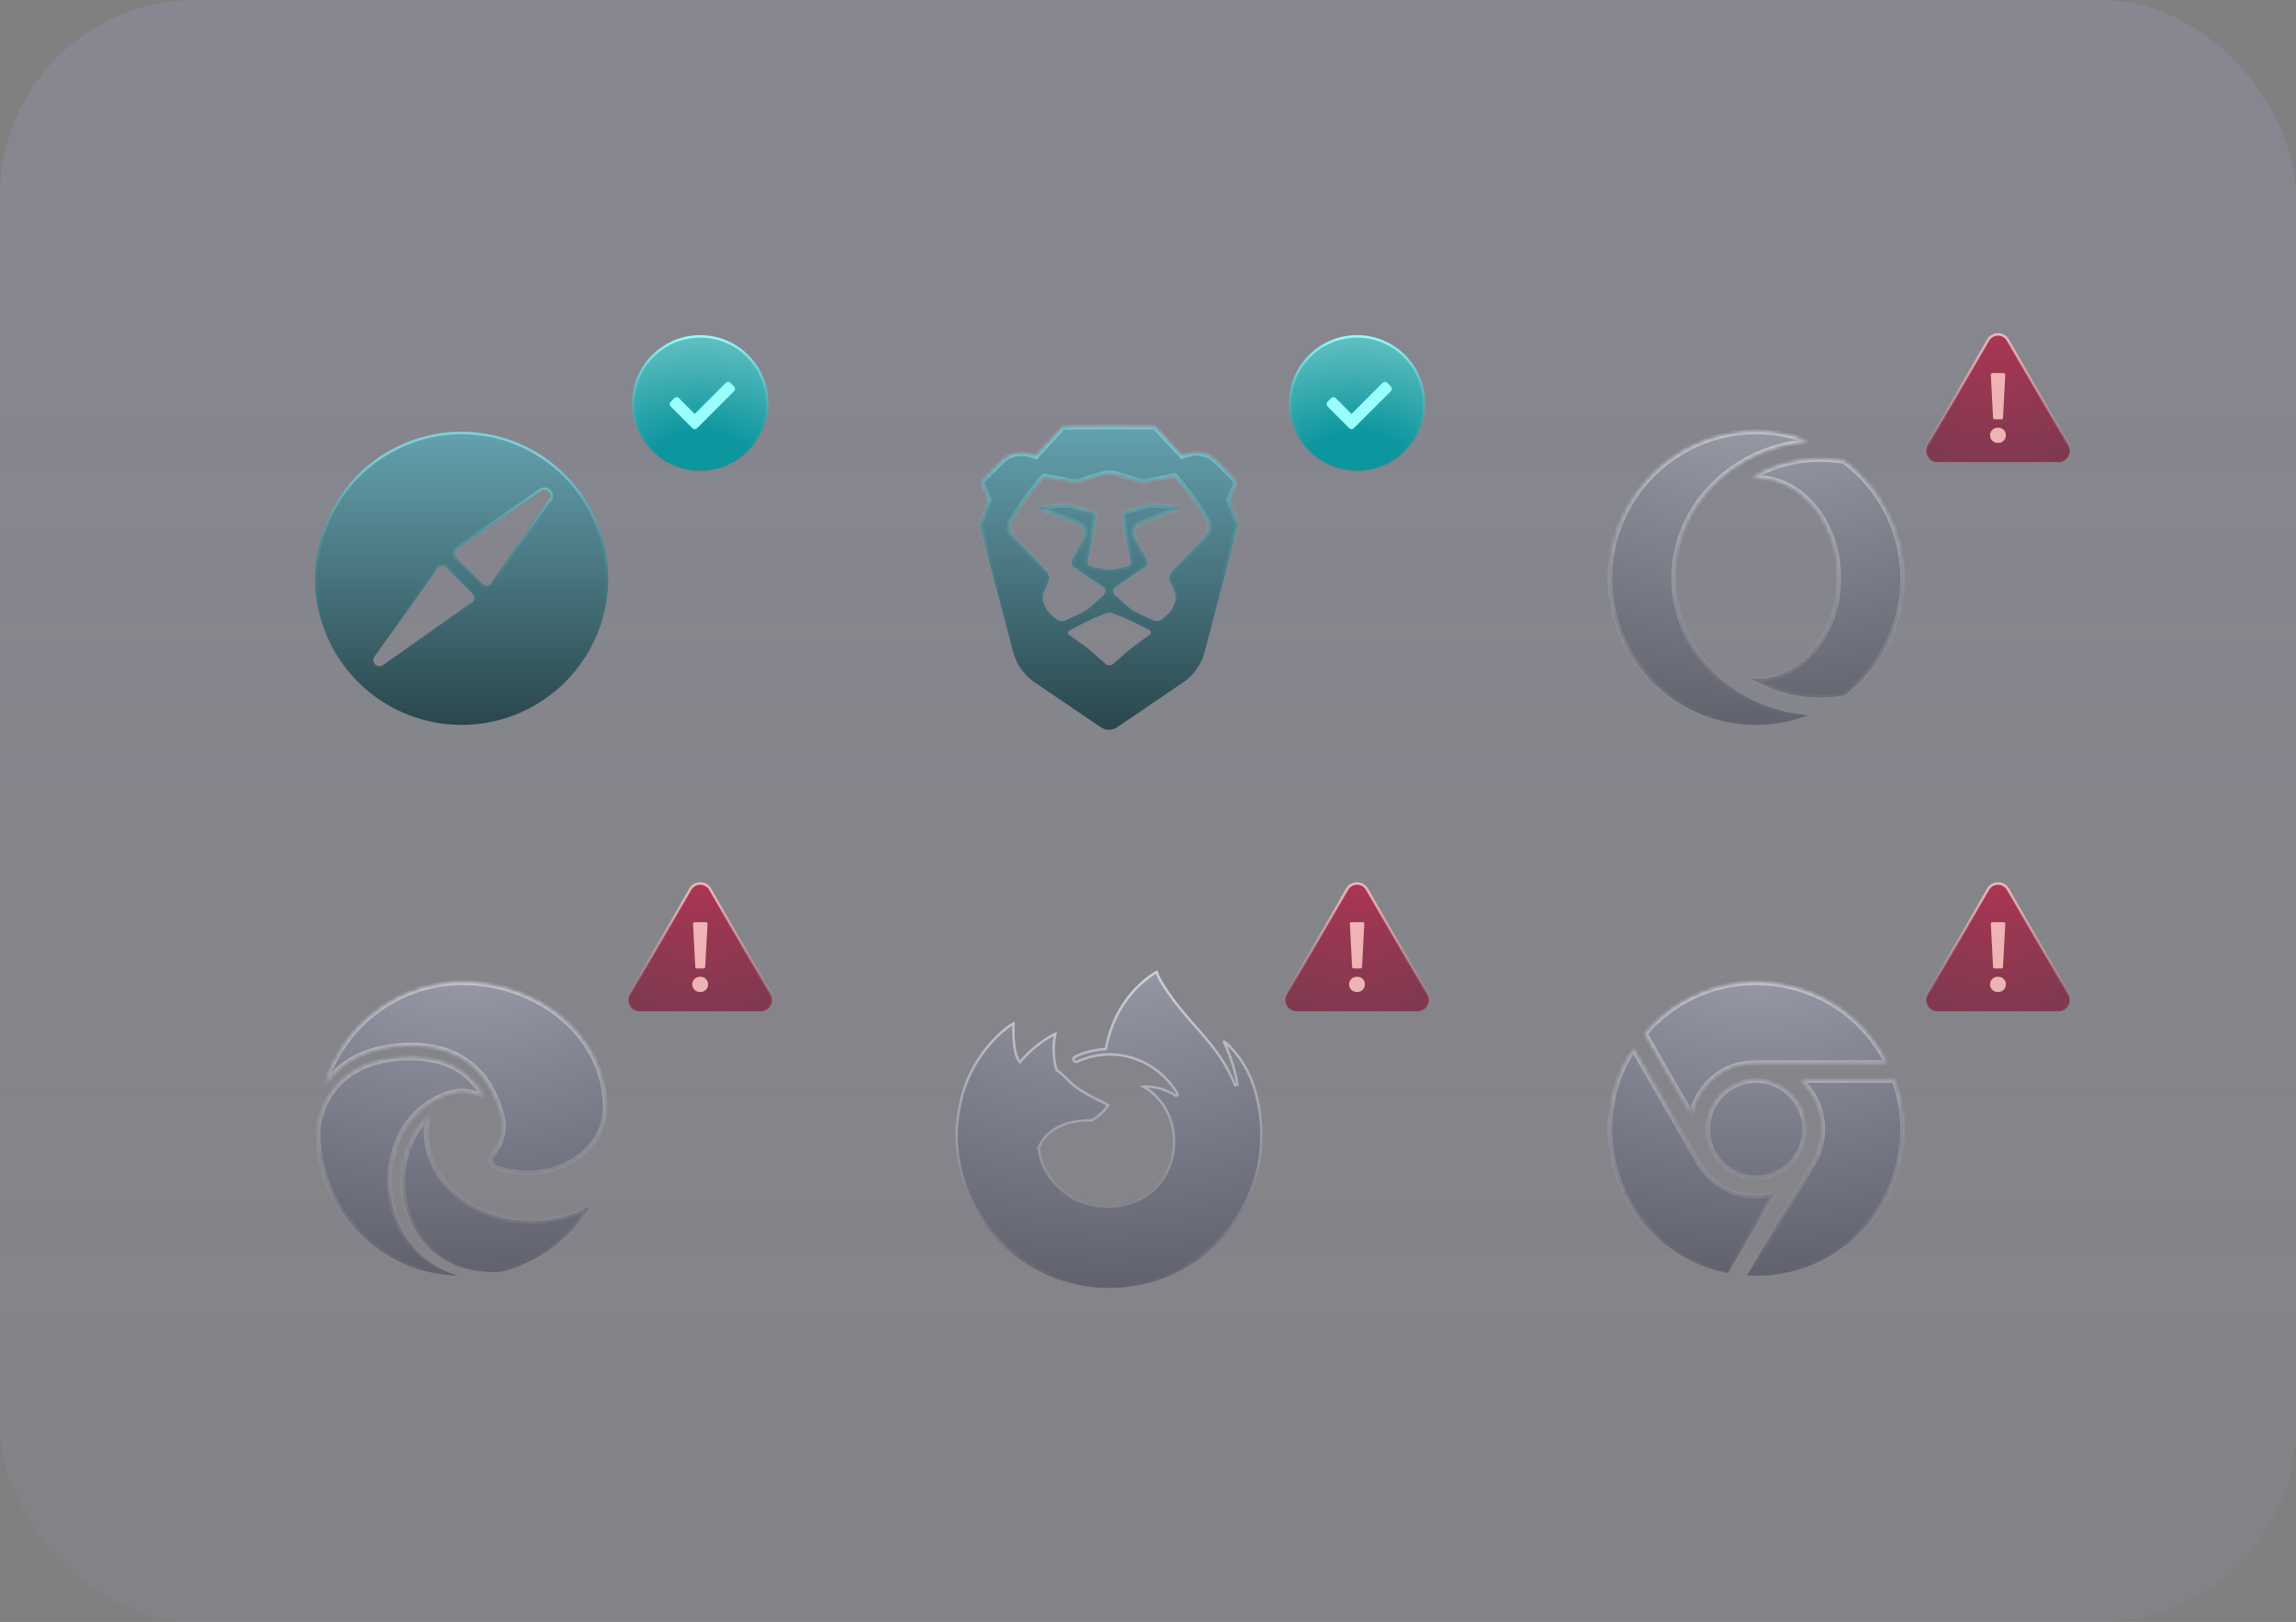 <svg width="470" height="332" viewBox="0 0 470 332" fill="none" xmlns="http://www.w3.org/2000/svg">
<rect x="0" y="0" width="470" height="332" fill="#808080" stroke="none"/>
<rect width="470" height="332" rx="40" fill="url(#paint0_linear_1210_3005)" fill-opacity="0.9"/>
<path fill-rule="evenodd" clip-rule="evenodd" d="M251.518 102.24L253.43 107.433L252.168 112.127L246.589 133.457C245.953 135.916 244.467 138.071 242.394 139.54L228.877 148.719C228.346 149.144 227.687 149.375 227.007 149.375C226.327 149.375 225.667 149.144 225.136 148.719L211.612 139.553C209.543 138.079 208.056 135.927 207.41 133.47L200.571 107.468L202.476 102.28L201.087 99.185C201.02 99.035 201 98.868 201.03 98.707C201.059 98.546 201.137 98.397 201.252 98.28L204.954 94.556C205.733 93.761 206.723 93.205 207.807 92.953C208.892 92.701 210.025 92.763 211.075 93.132L212.058 93.48L217.574 87.449L227.001 87.375L236.428 87.427L241.95 93.409L242.942 93.059C243.985 92.694 245.111 92.633 246.188 92.883C247.265 93.133 248.249 93.684 249.024 94.471L252.644 98.126C252.788 98.273 252.885 98.46 252.922 98.662C252.958 98.864 252.933 99.073 252.85 99.261L251.518 102.24ZM227.442 125.404C227.819 125.51 228.188 125.643 228.545 125.804L230.221 126.49L232.121 127.361L235.192 128.911C235.305 128.945 235.404 129.012 235.478 129.103C235.551 129.195 235.595 129.306 235.604 129.423C235.613 129.54 235.586 129.657 235.527 129.759C235.469 129.861 235.38 129.942 235.274 129.992L232.603 131.905L230.956 133.209L227.881 135.895C227.661 136.077 227.384 136.177 227.097 136.177C226.811 136.177 226.534 136.077 226.313 135.895L225.6 135.265L224.026 133.888L223.274 133.24C222.745 132.775 222.198 132.341 221.633 131.937L218.961 130.061C218.854 130.011 218.765 129.93 218.705 129.828C218.646 129.726 218.618 129.609 218.626 129.491C218.634 129.373 218.678 129.26 218.751 129.168C218.824 129.075 218.924 129.007 219.036 128.972L222.112 127.368L224.001 126.499L225.674 125.804C226.031 125.644 226.4 125.51 226.777 125.404H227.442ZM247.582 108.313L247.485 108.592V108.589C247.434 108.764 247.371 108.936 247.298 109.103L245.93 110.677L239.847 117.15C239.646 117.386 239.511 117.671 239.457 117.977C239.402 118.282 239.431 118.597 239.538 118.888L240.539 121.248C240.764 121.872 240.78 122.551 240.586 123.185L240.386 123.733C240.061 124.624 239.501 125.41 238.766 126.009L237.809 126.791C237.561 126.971 237.272 127.085 236.968 127.122C236.665 127.159 236.356 127.118 236.073 127.004L232.674 125.387C232.051 125.076 231.468 124.691 230.937 124.24L228.213 121.785L228.195 121.769C228.09 121.67 228.006 121.551 227.947 121.42C227.889 121.288 227.857 121.147 227.853 121.003C227.849 120.859 227.874 120.716 227.926 120.582C227.978 120.447 228.057 120.325 228.156 120.221L234.291 116.076C234.524 115.91 234.69 115.667 234.758 115.39C234.826 115.113 234.793 114.82 234.664 114.566L232.28 110.091C232.006 109.538 231.963 108.899 232.159 108.314C232.451 107.76 232.93 107.326 233.51 107.089L240.973 104.264C241.513 104.06 241.482 103.847 240.908 103.794L236.524 103.386C235.837 103.342 235.147 103.403 234.478 103.567L230.663 104.637C230.392 104.719 230.161 104.896 230.011 105.135C229.861 105.375 229.802 105.66 229.847 105.94L231.354 114.125C231.455 114.578 231.481 115.044 231.431 115.505C231.367 115.701 230.86 115.972 230.298 116.093L228.208 116.577C227.533 116.702 226.841 116.702 226.167 116.577L223.843 116.093C223.282 115.956 222.77 115.715 222.709 115.52C222.657 115.058 222.682 114.591 222.783 114.138L224.281 105.951C224.326 105.671 224.268 105.385 224.118 105.146C223.968 104.906 223.736 104.729 223.465 104.648L219.65 103.582C218.981 103.418 218.291 103.356 217.604 103.4L213.22 103.835C212.649 103.869 212.62 104.111 213.158 104.305L220.623 107.114C221.202 107.353 221.681 107.786 221.978 108.339C222.075 108.628 222.115 108.934 222.094 109.239C222.073 109.544 221.993 109.841 221.857 110.115L219.476 114.59C219.347 114.844 219.314 115.136 219.383 115.413C219.452 115.69 219.617 115.933 219.85 116.097L225.997 120.233C226.098 120.339 226.176 120.463 226.228 120.6C226.28 120.736 226.305 120.882 226.3 121.027C226.294 121.174 226.259 121.317 226.196 121.449C226.134 121.582 226.046 121.7 225.936 121.798L223.217 124.252C222.685 124.705 222.1 125.09 221.475 125.4L218.077 127.027C217.793 127.141 217.485 127.182 217.182 127.146C216.878 127.109 216.588 126.997 216.339 126.818L215.384 126.04C214.649 125.442 214.089 124.657 213.762 123.768L213.564 123.221C213.369 122.587 213.385 121.907 213.611 121.283L214.632 118.926C214.741 118.636 214.769 118.321 214.715 118.016C214.661 117.71 214.525 117.425 214.323 117.19L208.24 110.724L206.868 109.15C206.804 108.978 206.751 108.803 206.71 108.624L206.613 108.346C206.619 107.799 206.698 107.255 206.848 106.729L207.669 105.36L209.411 102.809C209.8 102.234 210.209 101.673 210.639 101.128L212.964 98.222C213.176 97.938 213.407 97.668 213.655 97.414H213.703L214.737 97.606L219.85 98.574C220.368 98.597 220.885 98.521 221.375 98.352L224.185 97.439L226.202 96.877C226.792 96.815 227.388 96.815 227.978 96.877L229.99 97.432L232.8 98.341C233.29 98.512 233.807 98.587 234.325 98.564L239.444 97.578L240.478 97.386H240.527C240.773 97.641 241.004 97.911 241.217 98.194L243.546 101.101L244.783 102.781L246.521 105.332C246.925 105.913 247.258 106.541 247.513 107.202C247.564 107.57 247.587 107.941 247.582 108.313Z" fill="url(#paint1_linear_1210_3005)" style="mix-blend-mode:screen"/>
<mask id="path-3-inside-1_1210_3005" fill="white">
<path fill-rule="evenodd" clip-rule="evenodd" d="M251.518 102.24L253.43 107.433L252.168 112.127L246.589 133.457C245.953 135.916 244.467 138.071 242.394 139.54L228.877 148.719C228.346 149.144 227.687 149.375 227.007 149.375C226.327 149.375 225.667 149.144 225.136 148.719L211.612 139.553C209.543 138.079 208.056 135.927 207.41 133.47L200.571 107.468L202.476 102.28L201.087 99.185C201.02 99.035 201 98.868 201.03 98.707C201.059 98.546 201.137 98.397 201.252 98.28L204.954 94.556C205.733 93.761 206.723 93.205 207.807 92.953C208.892 92.701 210.025 92.763 211.075 93.132L212.058 93.48L217.574 87.449L227.001 87.375L236.428 87.427L241.95 93.409L242.942 93.059C243.985 92.694 245.111 92.633 246.188 92.883C247.265 93.133 248.249 93.684 249.024 94.471L252.644 98.126C252.788 98.273 252.885 98.46 252.922 98.662C252.958 98.864 252.933 99.073 252.85 99.261L251.518 102.24ZM227.442 125.404C227.819 125.51 228.188 125.643 228.545 125.804L230.221 126.49L232.121 127.361L235.192 128.911C235.305 128.945 235.404 129.012 235.478 129.103C235.551 129.195 235.595 129.306 235.604 129.423C235.613 129.54 235.586 129.657 235.527 129.759C235.469 129.861 235.38 129.942 235.274 129.992L232.603 131.905L230.956 133.209L227.881 135.895C227.661 136.077 227.384 136.177 227.097 136.177C226.811 136.177 226.534 136.077 226.313 135.895L225.6 135.265L224.026 133.888L223.274 133.24C222.745 132.775 222.198 132.341 221.633 131.937L218.961 130.061C218.854 130.011 218.765 129.93 218.705 129.828C218.646 129.726 218.618 129.609 218.626 129.491C218.634 129.373 218.678 129.26 218.751 129.168C218.824 129.075 218.924 129.007 219.036 128.972L222.112 127.368L224.001 126.499L225.674 125.804C226.031 125.644 226.4 125.51 226.777 125.404H227.442ZM247.582 108.313L247.485 108.592V108.589C247.434 108.764 247.371 108.936 247.298 109.103L245.93 110.677L239.847 117.15C239.646 117.386 239.511 117.671 239.457 117.977C239.402 118.282 239.431 118.597 239.538 118.888L240.539 121.248C240.764 121.872 240.78 122.551 240.586 123.185L240.386 123.733C240.061 124.624 239.501 125.41 238.766 126.009L237.809 126.791C237.561 126.971 237.272 127.085 236.968 127.122C236.665 127.159 236.356 127.118 236.073 127.004L232.674 125.387C232.051 125.076 231.468 124.691 230.937 124.24L228.213 121.785L228.195 121.769C228.09 121.67 228.006 121.551 227.947 121.42C227.889 121.288 227.857 121.147 227.853 121.003C227.849 120.859 227.874 120.716 227.926 120.582C227.978 120.447 228.057 120.325 228.156 120.221L234.291 116.076C234.524 115.91 234.69 115.667 234.758 115.39C234.826 115.113 234.793 114.82 234.664 114.566L232.28 110.091C232.006 109.538 231.963 108.899 232.159 108.314C232.451 107.76 232.93 107.326 233.51 107.089L240.973 104.264C241.513 104.06 241.482 103.847 240.908 103.794L236.524 103.386C235.837 103.342 235.147 103.403 234.478 103.567L230.663 104.637C230.392 104.719 230.161 104.896 230.011 105.135C229.861 105.375 229.802 105.66 229.847 105.94L231.354 114.125C231.455 114.578 231.481 115.044 231.431 115.505C231.367 115.701 230.86 115.972 230.298 116.093L228.208 116.577C227.533 116.702 226.841 116.702 226.167 116.577L223.843 116.093C223.282 115.956 222.77 115.715 222.709 115.52C222.657 115.058 222.682 114.591 222.783 114.138L224.281 105.951C224.326 105.671 224.268 105.385 224.118 105.146C223.968 104.906 223.736 104.729 223.465 104.648L219.65 103.582C218.981 103.418 218.291 103.356 217.604 103.4L213.22 103.835C212.649 103.869 212.62 104.111 213.158 104.305L220.623 107.114C221.202 107.353 221.681 107.786 221.978 108.339C222.075 108.628 222.115 108.934 222.094 109.239C222.073 109.544 221.993 109.841 221.857 110.115L219.476 114.59C219.347 114.844 219.314 115.136 219.383 115.413C219.452 115.69 219.617 115.933 219.85 116.097L225.997 120.233C226.098 120.339 226.176 120.463 226.228 120.6C226.28 120.736 226.305 120.882 226.3 121.027C226.294 121.174 226.259 121.317 226.196 121.449C226.134 121.582 226.046 121.7 225.936 121.798L223.217 124.252C222.685 124.705 222.1 125.09 221.475 125.4L218.077 127.027C217.793 127.141 217.485 127.182 217.182 127.146C216.878 127.109 216.588 126.997 216.339 126.818L215.384 126.04C214.649 125.442 214.089 124.657 213.762 123.768L213.564 123.221C213.369 122.587 213.385 121.907 213.611 121.283L214.632 118.926C214.741 118.636 214.769 118.321 214.715 118.016C214.661 117.71 214.525 117.425 214.323 117.19L208.24 110.724L206.868 109.15C206.804 108.978 206.751 108.803 206.71 108.624L206.613 108.346C206.619 107.799 206.698 107.255 206.848 106.729L207.669 105.36L209.411 102.809C209.8 102.234 210.209 101.673 210.639 101.128L212.964 98.222C213.176 97.938 213.407 97.668 213.655 97.414H213.703L214.737 97.606L219.85 98.574C220.368 98.597 220.885 98.521 221.375 98.352L224.185 97.439L226.202 96.877C226.792 96.815 227.388 96.815 227.978 96.877L229.99 97.432L232.8 98.341C233.29 98.512 233.807 98.587 234.325 98.564L239.444 97.578L240.478 97.386H240.527C240.773 97.641 241.004 97.911 241.217 98.194L243.546 101.101L244.783 102.781L246.521 105.332C246.925 105.913 247.258 106.541 247.513 107.202C247.564 107.57 247.587 107.941 247.582 108.313Z"/>
</mask>
<path d="M253.43 107.433L253.913 107.563L253.954 107.409L253.899 107.26L253.43 107.433ZM251.518 102.24L251.061 102.036L250.978 102.222L251.049 102.413L251.518 102.24ZM252.168 112.127L251.685 111.997L251.684 112L252.168 112.127ZM246.589 133.457L246.105 133.33L246.105 133.332L246.589 133.457ZM242.394 139.54L242.675 139.953L242.683 139.948L242.394 139.54ZM228.877 148.719L228.596 148.305L228.58 148.316L228.565 148.329L228.877 148.719ZM225.136 148.719L225.449 148.329L225.433 148.316L225.417 148.305L225.136 148.719ZM211.612 139.553L211.322 139.96L211.331 139.967L211.612 139.553ZM207.41 133.47L206.926 133.597L206.926 133.598L207.41 133.47ZM200.571 107.468L200.102 107.295L200.048 107.443L200.088 107.595L200.571 107.468ZM202.476 102.28L202.946 102.452L203.016 102.261L202.932 102.075L202.476 102.28ZM201.087 99.185L200.63 99.388L200.631 99.389L201.087 99.185ZM201.03 98.707L201.522 98.796L201.03 98.707ZM201.252 98.28L200.897 97.927L200.896 97.929L201.252 98.28ZM204.954 94.556L205.308 94.909L205.311 94.906L204.954 94.556ZM207.807 92.953L207.694 92.466L207.807 92.953ZM211.075 93.132L211.242 92.661L211.241 92.66L211.075 93.132ZM212.058 93.48L211.891 93.951L212.203 94.061L212.427 93.817L212.058 93.48ZM217.574 87.449L217.57 86.949L217.352 86.951L217.205 87.111L217.574 87.449ZM227.001 87.375L227.004 86.875L226.997 86.875L227.001 87.375ZM236.428 87.427L236.795 87.088L236.648 86.928L236.43 86.927L236.428 87.427ZM241.95 93.409L241.582 93.749L241.806 93.99L242.116 93.881L241.95 93.409ZM242.942 93.059L242.776 92.588L242.775 92.588L242.942 93.059ZM246.188 92.883L246.301 92.396L246.188 92.883ZM249.024 94.471L248.668 94.822L248.669 94.823L249.024 94.471ZM252.644 98.126L253.001 97.776L252.999 97.774L252.644 98.126ZM252.922 98.662L253.414 98.573L253.413 98.573L252.922 98.662ZM252.85 99.261L253.306 99.465L253.307 99.464L252.85 99.261ZM228.545 125.804L228.34 126.26L228.348 126.263L228.355 126.266L228.545 125.804ZM227.442 125.404L227.577 124.923L227.511 124.904H227.442V125.404ZM230.221 126.49L230.429 126.036L230.42 126.031L230.411 126.028L230.221 126.49ZM232.121 127.361L232.346 126.915L232.338 126.91L232.329 126.906L232.121 127.361ZM235.192 128.911L234.967 129.357L235.006 129.377L235.048 129.39L235.192 128.911ZM235.604 129.423L236.103 129.385L235.604 129.423ZM235.527 129.759L235.095 129.508L235.095 129.508L235.527 129.759ZM235.274 129.992L235.059 129.541L235.019 129.56L234.983 129.586L235.274 129.992ZM232.603 131.905L232.312 131.498L232.302 131.505L232.293 131.513L232.603 131.905ZM230.956 133.209L230.646 132.817L230.636 132.824L230.627 132.832L230.956 133.209ZM227.881 135.895L228.2 136.28L228.21 136.271L227.881 135.895ZM226.313 135.895L225.982 136.27L225.988 136.275L225.994 136.28L226.313 135.895ZM225.6 135.265L225.931 134.89L225.929 134.889L225.6 135.265ZM224.026 133.888L224.355 133.512L224.352 133.509L224.026 133.888ZM223.274 133.24L222.943 133.616L222.947 133.619L223.274 133.24ZM221.633 131.937L221.923 131.53L221.92 131.528L221.633 131.937ZM218.961 130.061L219.248 129.652L219.213 129.627L219.174 129.609L218.961 130.061ZM218.751 129.168L218.358 128.858L218.358 128.858L218.751 129.168ZM219.036 128.972L219.185 129.449L219.228 129.436L219.267 129.415L219.036 128.972ZM222.112 127.368L221.903 126.914L221.892 126.919L221.881 126.925L222.112 127.368ZM224.001 126.499L223.809 126.037L223.801 126.041L223.792 126.044L224.001 126.499ZM225.674 125.804L225.866 126.265L225.878 126.26L225.674 125.804ZM226.777 125.404V124.904H226.708L226.642 124.923L226.777 125.404ZM247.485 108.592H246.985L247.957 108.756L247.485 108.592ZM247.582 108.313L248.054 108.477L248.081 108.401L248.082 108.32L247.582 108.313ZM247.485 108.589H247.985L247.005 108.449L247.485 108.589ZM247.298 109.103L247.676 109.431L247.726 109.373L247.757 109.303L247.298 109.103ZM245.93 110.677L246.294 111.019L246.301 111.012L246.307 111.005L245.93 110.677ZM239.847 117.15L239.483 116.807L239.475 116.816L239.467 116.825L239.847 117.15ZM239.457 117.977L239.949 118.064L239.457 117.977ZM239.538 118.888L239.07 119.061L239.074 119.072L239.078 119.083L239.538 118.888ZM240.539 121.248L241.009 121.078L241.004 121.065L240.999 121.053L240.539 121.248ZM240.586 123.185L241.056 123.357L241.06 123.345L241.064 123.332L240.586 123.185ZM240.386 123.733L240.856 123.904L240.856 123.904L240.386 123.733ZM238.766 126.009L238.45 125.622L238.45 125.622L238.766 126.009ZM237.809 126.791L238.103 127.195L238.114 127.187L238.125 127.178L237.809 126.791ZM236.073 127.004L235.858 127.455L235.871 127.462L235.885 127.467L236.073 127.004ZM232.674 125.387L232.451 125.834L232.46 125.839L232.674 125.387ZM230.937 124.24L230.602 124.612L230.607 124.617L230.613 124.621L230.937 124.24ZM228.213 121.785L227.872 122.151L227.878 122.157L228.213 121.785ZM228.195 121.769L227.852 122.132L227.854 122.134L228.195 121.769ZM227.853 121.003L228.353 120.99V120.99L227.853 121.003ZM227.926 120.582L228.393 120.762V120.762L227.926 120.582ZM228.156 120.221L227.876 119.807L227.832 119.836L227.795 119.875L228.156 120.221ZM234.291 116.076L234.571 116.49L234.581 116.483L234.291 116.076ZM234.758 115.39L235.243 115.51V115.51L234.758 115.39ZM234.664 114.566L235.11 114.34L235.105 114.33L234.664 114.566ZM232.28 110.091L231.831 110.312L231.835 110.319L231.838 110.326L232.28 110.091ZM232.159 108.314L231.716 108.081L231.697 108.117L231.684 108.156L232.159 108.314ZM233.51 107.089L233.333 106.621L233.321 106.626L233.51 107.089ZM240.973 104.264L240.797 103.796L240.796 103.796L240.973 104.264ZM240.908 103.794L240.862 104.292L240.862 104.292L240.908 103.794ZM236.524 103.386L236.571 102.888L236.563 102.887L236.556 102.887L236.524 103.386ZM234.478 103.567L234.358 103.082L234.35 103.084L234.343 103.086L234.478 103.567ZM230.663 104.637L230.528 104.155L230.518 104.158L230.663 104.637ZM230.011 105.135L229.587 104.87L229.587 104.87L230.011 105.135ZM229.847 105.94L229.353 106.018L229.355 106.03L229.847 105.94ZM231.354 114.125L230.863 114.215L230.864 114.224L230.866 114.234L231.354 114.125ZM231.431 115.505L231.906 115.661L231.922 115.611L231.928 115.56L231.431 115.505ZM230.298 116.093L230.193 115.604L230.186 115.606L230.298 116.093ZM228.208 116.577L228.299 117.069L228.31 117.067L228.321 117.064L228.208 116.577ZM226.167 116.577L226.065 117.067L226.076 117.069L226.167 116.577ZM223.843 116.093L223.724 116.578L223.732 116.58L223.741 116.582L223.843 116.093ZM222.709 115.52L222.212 115.576L222.218 115.623L222.232 115.668L222.709 115.52ZM222.783 114.138L223.271 114.247L223.273 114.237L223.275 114.228L222.783 114.138ZM224.281 105.951L224.773 106.041L224.775 106.03L224.281 105.951ZM224.118 105.146L224.541 104.88V104.88L224.118 105.146ZM223.465 104.648L223.609 104.169L223.599 104.166L223.465 104.648ZM219.65 103.582L219.785 103.1L219.777 103.098L219.769 103.096L219.65 103.582ZM217.604 103.4L217.572 102.901L217.563 102.902L217.554 102.903L217.604 103.4ZM213.22 103.835L213.25 104.334L213.259 104.333L213.269 104.332L213.22 103.835ZM213.158 104.305L213.334 103.837L213.328 103.834L213.158 104.305ZM220.623 107.114L220.813 106.652L220.806 106.649L220.799 106.646L220.623 107.114ZM221.978 108.339L222.452 108.179L222.438 108.139L222.418 108.102L221.978 108.339ZM222.094 109.239L221.595 109.205V109.205L222.094 109.239ZM221.857 110.115L222.298 110.35L222.304 110.337L221.857 110.115ZM219.476 114.59L219.034 114.355L219.029 114.364L219.476 114.59ZM219.383 115.413L218.898 115.534V115.534L219.383 115.413ZM219.85 116.097L219.561 116.505L219.571 116.512L219.85 116.097ZM225.997 120.233L226.359 119.888L226.321 119.849L226.276 119.818L225.997 120.233ZM226.3 121.027L226.799 121.047L226.8 121.044L226.3 121.027ZM226.196 121.449L225.744 121.236L225.744 121.236L226.196 121.449ZM225.936 121.798L225.604 121.425L225.601 121.426L225.936 121.798ZM223.217 124.252L223.541 124.633L223.546 124.628L223.552 124.623L223.217 124.252ZM221.475 125.4L221.691 125.851L221.697 125.848L221.475 125.4ZM218.077 127.027L218.264 127.49L218.279 127.484L218.293 127.478L218.077 127.027ZM217.182 127.146L217.122 127.642L217.122 127.642L217.182 127.146ZM216.339 126.818L216.023 127.206L216.035 127.216L216.048 127.225L216.339 126.818ZM215.384 126.04L215.7 125.652L215.7 125.652L215.384 126.04ZM213.762 123.768L213.292 123.938L213.293 123.94L213.762 123.768ZM213.564 123.221L213.086 123.368L213.09 123.379L213.094 123.391L213.564 123.221ZM213.611 121.283L213.152 121.084L213.146 121.098L213.141 121.113L213.611 121.283ZM214.632 118.926L215.091 119.125L215.096 119.113L215.1 119.102L214.632 118.926ZM214.715 118.016L214.223 118.103V118.103L214.715 118.016ZM214.323 117.19L214.702 116.864L214.695 116.855L214.687 116.847L214.323 117.19ZM208.24 110.724L207.863 111.053L207.87 111.06L207.876 111.067L208.24 110.724ZM206.868 109.15L206.4 109.326L206.432 109.41L206.491 109.479L206.868 109.15ZM206.71 108.624L207.197 108.512L207.191 108.486L207.182 108.46L206.71 108.624ZM206.613 108.346L206.113 108.34L206.112 108.428L206.14 108.51L206.613 108.346ZM206.848 106.729L206.419 106.472L206.385 106.529L206.367 106.593L206.848 106.729ZM207.669 105.36L207.256 105.077L207.247 105.09L207.24 105.103L207.669 105.36ZM209.411 102.809L209.824 103.091L209.826 103.089L209.411 102.809ZM210.639 101.128L210.249 100.816L210.247 100.819L210.639 101.128ZM212.964 98.222L213.355 98.534L213.36 98.528L213.365 98.521L212.964 98.222ZM213.655 97.414V96.914H213.444L213.297 97.065L213.655 97.414ZM213.703 97.414L213.794 96.923L213.749 96.914H213.703V97.414ZM214.737 97.606L214.83 97.114L214.828 97.114L214.737 97.606ZM219.85 98.574L219.757 99.066L219.792 99.072L219.828 99.074L219.85 98.574ZM221.375 98.352L221.22 97.876L221.211 97.879L221.375 98.352ZM224.185 97.439L224.051 96.957L224.041 96.96L224.031 96.963L224.185 97.439ZM226.202 96.877L226.15 96.379L226.108 96.384L226.067 96.395L226.202 96.877ZM227.978 96.877L228.111 96.395L228.071 96.384L228.03 96.379L227.978 96.877ZM229.99 97.432L230.143 96.957L230.133 96.953L230.123 96.951L229.99 97.432ZM232.8 98.341L232.965 97.868L232.954 97.865L232.8 98.341ZM234.325 98.564L234.348 99.063L234.384 99.061L234.42 99.055L234.325 98.564ZM239.444 97.578L239.353 97.086L239.349 97.087L239.444 97.578ZM240.478 97.386V96.886H240.432L240.387 96.895L240.478 97.386ZM240.527 97.386L240.885 97.038L240.738 96.886H240.527V97.386ZM241.217 98.194L240.817 98.494L240.822 98.501L240.827 98.507L241.217 98.194ZM243.546 101.101L243.948 100.804L243.942 100.796L243.936 100.788L243.546 101.101ZM244.783 102.781L245.196 102.5L245.191 102.492L245.186 102.485L244.783 102.781ZM246.521 105.332L246.108 105.613L246.11 105.617L246.521 105.332ZM247.513 107.202L248.008 107.133L248 107.076L247.979 107.021L247.513 107.202ZM253.899 107.26L251.987 102.067L251.049 102.413L252.961 107.605L253.899 107.26ZM252.651 112.256L253.913 107.563L252.947 107.303L251.685 111.997L252.651 112.256ZM247.073 133.583L252.652 112.253L251.684 112L246.105 133.33L247.073 133.583ZM242.683 139.948C244.852 138.411 246.407 136.156 247.073 133.582L246.105 133.332C245.498 135.677 244.081 137.731 242.105 139.132L242.683 139.948ZM229.158 149.133L242.675 139.953L242.113 139.126L228.596 148.305L229.158 149.133ZM227.007 149.875C227.8 149.875 228.57 149.605 229.189 149.11L228.565 148.329C228.122 148.682 227.573 148.875 227.007 148.875V149.875ZM224.824 149.11C225.444 149.605 226.213 149.875 227.007 149.875V148.875C226.44 148.875 225.891 148.682 225.449 148.329L224.824 149.11ZM211.331 139.967L224.856 149.133L225.417 148.305L211.892 139.139L211.331 139.967ZM206.926 133.598C207.602 136.167 209.158 138.419 211.322 139.96L211.902 139.146C209.928 137.74 208.51 135.687 207.893 133.343L206.926 133.598ZM200.088 107.595L206.926 133.597L207.893 133.343L201.055 107.341L200.088 107.595ZM202.007 102.108L200.102 107.295L201.041 107.64L202.946 102.452L202.007 102.108ZM200.631 99.389L202.02 102.485L202.932 102.075L201.543 98.98L200.631 99.389ZM200.538 98.617C200.49 98.878 200.523 99.146 200.63 99.388L201.544 98.981C201.518 98.923 201.51 98.859 201.522 98.796L200.538 98.617ZM200.896 97.929C200.71 98.117 200.585 98.357 200.538 98.617L201.522 98.796C201.533 98.734 201.563 98.677 201.608 98.631L200.896 97.929ZM204.599 94.204L200.897 97.927L201.606 98.632L205.308 94.909L204.599 94.204ZM207.694 92.466C206.517 92.74 205.443 93.343 204.597 94.206L205.311 94.906C206.024 94.179 206.929 93.67 207.921 93.44L207.694 92.466ZM211.241 92.66C210.101 92.26 208.871 92.192 207.694 92.466L207.921 93.44C208.912 93.209 209.949 93.266 210.91 93.604L211.241 92.66ZM212.224 93.008L211.242 92.661L210.909 93.603L211.891 93.951L212.224 93.008ZM217.205 87.111L211.689 93.142L212.427 93.817L217.943 87.786L217.205 87.111ZM226.997 86.875L217.57 86.949L217.578 87.949L227.005 87.875L226.997 86.875ZM236.43 86.927L227.004 86.875L226.998 87.875L236.425 87.927L236.43 86.927ZM242.317 93.07L236.795 87.088L236.06 87.766L241.582 93.749L242.317 93.07ZM242.775 92.588L241.783 92.938L242.116 93.881L243.108 93.531L242.775 92.588ZM246.301 92.396C245.132 92.124 243.909 92.191 242.776 92.588L243.107 93.531C244.061 93.197 245.09 93.141 246.075 93.37L246.301 92.396ZM249.381 94.121C248.538 93.265 247.47 92.667 246.301 92.396L246.075 93.37C247.059 93.598 247.959 94.102 248.668 94.822L249.381 94.121ZM252.999 97.774L249.38 94.12L248.669 94.823L252.289 98.478L252.999 97.774ZM253.413 98.573C253.359 98.272 253.215 97.994 253.001 97.776L252.287 98.477C252.361 98.552 252.411 98.647 252.43 98.751L253.413 98.573ZM253.307 99.464C253.431 99.184 253.468 98.874 253.414 98.573L252.43 98.751C252.448 98.855 252.436 98.962 252.393 99.058L253.307 99.464ZM251.974 102.444L253.306 99.465L252.393 99.057L251.061 102.036L251.974 102.444ZM228.75 125.347C228.37 125.177 227.978 125.035 227.577 124.923L227.307 125.885C227.66 125.985 228.006 126.11 228.34 126.26L228.75 125.347ZM230.411 126.028L228.735 125.341L228.355 126.266L230.031 126.953L230.411 126.028ZM232.329 126.906L230.429 126.036L230.013 126.945L231.913 127.815L232.329 126.906ZM235.417 128.465L232.346 126.915L231.896 127.807L234.967 129.357L235.417 128.465ZM235.867 128.79C235.73 128.62 235.545 128.495 235.336 128.432L235.048 129.39C235.064 129.394 235.078 129.404 235.088 129.417L235.867 128.79ZM236.103 129.385C236.086 129.168 236.004 128.96 235.867 128.79L235.088 129.417C235.098 129.429 235.104 129.445 235.106 129.461L236.103 129.385ZM235.96 130.01C236.07 129.821 236.119 129.603 236.103 129.385L235.106 129.461C235.107 129.478 235.103 129.494 235.095 129.508L235.96 130.01ZM235.489 130.444C235.687 130.35 235.851 130.199 235.96 130.01L235.095 129.508C235.087 129.523 235.074 129.534 235.059 129.541L235.489 130.444ZM232.894 132.311L235.565 130.399L234.983 129.586L232.312 131.498L232.894 132.311ZM231.266 133.601L232.913 132.297L232.293 131.513L230.646 132.817L231.266 133.601ZM228.21 136.271L231.285 133.585L230.627 132.832L227.552 135.518L228.21 136.271ZM227.097 136.677C227.5 136.677 227.89 136.537 228.2 136.28L227.562 135.51C227.432 135.618 227.267 135.677 227.097 135.677V136.677ZM225.994 136.28C226.304 136.537 226.694 136.677 227.097 136.677V135.677C226.927 135.677 226.763 135.618 226.632 135.51L225.994 136.28ZM225.269 135.64L225.982 136.27L226.644 135.52L225.931 134.89L225.269 135.64ZM223.696 134.265L225.271 135.641L225.929 134.889L224.355 133.512L223.696 134.265ZM222.947 133.619L223.699 134.267L224.352 133.509L223.6 132.861L222.947 133.619ZM221.342 132.344C221.893 132.738 222.427 133.162 222.943 133.616L223.604 132.865C223.062 132.389 222.502 131.944 221.923 131.53L221.342 132.344ZM218.674 130.471L221.345 132.346L221.92 131.528L219.248 129.652L218.674 130.471ZM218.274 130.081C218.385 130.27 218.55 130.421 218.748 130.514L219.174 129.609C219.158 129.602 219.145 129.59 219.136 129.575L218.274 130.081ZM218.127 129.456C218.112 129.675 218.163 129.893 218.274 130.081L219.136 129.575C219.128 129.56 219.124 129.542 219.125 129.525L218.127 129.456ZM218.358 128.858C218.223 129.029 218.142 129.238 218.127 129.456L219.125 129.525C219.126 129.508 219.132 129.491 219.143 129.478L218.358 128.858ZM218.887 128.494C218.678 128.559 218.494 128.686 218.358 128.858L219.143 129.478C219.154 129.464 219.169 129.454 219.185 129.449L218.887 128.494ZM221.881 126.925L218.805 128.528L219.267 129.415L222.343 127.812L221.881 126.925ZM223.792 126.044L221.903 126.914L222.321 127.822L224.21 126.953L223.792 126.044ZM225.482 125.342L223.809 126.037L224.193 126.96L225.866 126.265L225.482 125.342ZM226.642 124.923C226.241 125.035 225.849 125.177 225.469 125.347L225.878 126.26C226.213 126.11 226.559 125.985 226.912 125.885L226.642 124.923ZM227.442 124.904H226.777V125.904H227.442V124.904ZM247.957 108.756L248.054 108.477L247.11 108.149L247.013 108.427L247.957 108.756ZM246.985 108.589V108.592H247.985V108.589H246.985ZM247.757 109.303C247.838 109.116 247.907 108.925 247.965 108.73L247.005 108.449C246.96 108.603 246.905 108.755 246.84 108.903L247.757 109.303ZM246.307 111.005L247.676 109.431L246.921 108.775L245.553 110.349L246.307 111.005ZM240.212 117.492L246.294 111.019L245.566 110.335L239.483 116.807L240.212 117.492ZM239.949 118.064C239.988 117.846 240.084 117.643 240.227 117.474L239.467 116.825C239.208 117.129 239.034 117.496 238.964 117.889L239.949 118.064ZM240.007 118.714C239.93 118.506 239.91 118.282 239.949 118.064L238.964 117.889C238.895 118.282 238.931 118.687 239.07 119.061L240.007 118.714ZM240.999 121.053L239.999 118.692L239.078 119.083L240.078 121.443L240.999 121.053ZM241.064 123.332C241.29 122.595 241.271 121.804 241.009 121.078L240.068 121.418C240.257 121.939 240.271 122.508 240.108 123.039L241.064 123.332ZM240.856 123.904L241.056 123.357L240.116 123.014L239.916 123.561L240.856 123.904ZM239.082 126.397C239.887 125.741 240.499 124.88 240.856 123.904L239.916 123.561C239.622 124.368 239.115 125.079 238.45 125.622L239.082 126.397ZM238.125 127.178L239.082 126.397L238.45 125.622L237.493 126.403L238.125 127.178ZM237.029 127.618C237.417 127.57 237.787 127.425 238.103 127.195L237.515 126.386C237.336 126.516 237.127 126.599 236.907 126.626L237.029 127.618ZM235.885 127.467C236.247 127.614 236.641 127.666 237.029 127.618L236.907 126.626C236.688 126.653 236.465 126.623 236.26 126.54L235.885 127.467ZM232.46 125.839L235.858 127.455L236.287 126.552L232.889 124.935L232.46 125.839ZM230.613 124.621C231.175 125.098 231.792 125.506 232.451 125.834L232.898 124.94C232.31 124.647 231.761 124.284 231.26 123.859L230.613 124.621ZM227.878 122.157L230.602 124.612L231.271 123.869L228.548 121.414L227.878 122.157ZM227.854 122.134L227.872 122.151L228.554 121.42L228.536 121.403L227.854 122.134ZM227.491 121.624C227.576 121.815 227.699 121.988 227.852 122.132L228.538 121.405C228.481 121.351 228.436 121.287 228.404 121.216L227.491 121.624ZM227.353 121.015C227.358 121.225 227.405 121.432 227.491 121.624L228.404 121.216C228.372 121.145 228.355 121.068 228.353 120.99L227.353 121.015ZM227.46 120.401C227.384 120.597 227.348 120.805 227.353 121.015L228.353 120.99C228.351 120.912 228.364 120.835 228.393 120.762L227.46 120.401ZM227.795 119.875C227.65 120.026 227.536 120.205 227.46 120.401L228.393 120.762C228.421 120.69 228.463 120.623 228.517 120.567L227.795 119.875ZM234.011 115.661L227.876 119.807L228.436 120.635L234.571 116.49L234.011 115.661ZM234.273 115.27C234.233 115.431 234.137 115.572 234.002 115.668L234.581 116.483C234.911 116.249 235.146 115.903 235.243 115.51L234.273 115.27ZM234.218 114.792C234.293 114.939 234.312 115.109 234.273 115.27L235.243 115.51C235.341 115.116 235.293 114.701 235.11 114.34L234.218 114.792ZM231.838 110.326L234.223 114.801L235.105 114.33L232.721 109.856L231.838 110.326ZM231.684 108.156C231.447 108.866 231.5 109.641 231.831 110.312L232.728 109.869C232.513 109.435 232.479 108.933 232.633 108.473L231.684 108.156ZM233.321 106.626C232.632 106.908 232.064 107.423 231.716 108.081L232.601 108.548C232.839 108.097 233.228 107.745 233.699 107.552L233.321 106.626ZM240.796 103.796L233.333 106.621L233.687 107.556L241.15 104.731L240.796 103.796ZM240.862 104.292C240.983 104.303 241.038 104.32 241.048 104.324C241.052 104.326 241.024 104.316 240.986 104.281C240.944 104.243 240.881 104.164 240.863 104.043C240.846 103.92 240.886 103.826 240.916 103.777C240.931 103.753 240.945 103.737 240.953 103.729C240.957 103.724 240.961 103.721 240.963 103.719C240.965 103.717 240.966 103.716 240.966 103.716C240.966 103.716 240.965 103.717 240.964 103.718C240.962 103.719 240.959 103.721 240.955 103.723C240.947 103.728 240.936 103.734 240.922 103.742C240.892 103.757 240.851 103.775 240.797 103.796L241.15 104.732C241.305 104.673 241.457 104.601 241.577 104.508C241.667 104.438 241.9 104.232 241.854 103.902C241.807 103.575 241.53 103.441 241.425 103.398C241.285 103.341 241.12 103.311 240.954 103.296L240.862 104.292ZM236.478 103.884L240.862 104.292L240.954 103.296L236.571 102.888L236.478 103.884ZM234.597 104.053C235.216 103.901 235.856 103.844 236.492 103.885L236.556 102.887C235.818 102.839 235.077 102.905 234.358 103.082L234.597 104.053ZM230.798 105.118L234.613 104.049L234.343 103.086L230.528 104.155L230.798 105.118ZM230.434 105.401C230.52 105.263 230.653 105.162 230.808 105.115L230.518 104.158C230.132 104.275 229.801 104.528 229.587 104.87L230.434 105.401ZM230.341 105.861C230.315 105.701 230.349 105.538 230.434 105.401L229.587 104.87C229.373 105.212 229.29 105.62 229.353 106.018L230.341 105.861ZM231.846 114.034L230.339 105.849L229.355 106.03L230.863 114.215L231.846 114.034ZM231.928 115.56C231.984 115.044 231.955 114.522 231.842 114.016L230.866 114.234C230.955 114.633 230.978 115.044 230.934 115.451L231.928 115.56ZM230.404 116.581C230.725 116.512 231.035 116.4 231.283 116.27C231.406 116.206 231.526 116.131 231.627 116.046C231.716 115.971 231.846 115.844 231.906 115.661L230.956 115.35C230.983 115.265 231.026 115.245 230.984 115.28C230.955 115.305 230.901 115.341 230.819 115.384C230.657 115.469 230.433 115.552 230.193 115.604L230.404 116.581ZM228.321 117.064L230.411 116.58L230.186 115.606L228.095 116.09L228.321 117.064ZM226.076 117.069C226.811 117.205 227.564 117.205 228.299 117.069L228.117 116.085C227.503 116.199 226.872 116.199 226.257 116.085L226.076 117.069ZM223.741 116.582L226.065 117.066L226.269 116.088L223.945 115.603L223.741 116.582ZM222.232 115.668C222.292 115.862 222.432 115.992 222.521 116.063C222.624 116.145 222.745 116.216 222.867 116.276C223.112 116.397 223.416 116.503 223.724 116.578L223.961 115.607C223.709 115.545 223.476 115.462 223.31 115.38C223.226 115.338 223.173 115.304 223.145 115.282C223.104 115.249 223.157 115.275 223.187 115.372L222.232 115.668ZM222.295 114.03C222.182 114.537 222.154 115.059 222.212 115.576L223.206 115.464C223.16 115.057 223.182 114.646 223.271 114.247L222.295 114.03ZM223.789 105.861L222.291 114.048L223.275 114.228L224.773 106.041L223.789 105.861ZM223.694 105.411C223.78 105.548 223.813 105.712 223.787 105.871L224.775 106.03C224.839 105.631 224.756 105.223 224.541 104.88L223.694 105.411ZM223.321 105.126C223.476 105.173 223.608 105.274 223.694 105.411L224.541 104.88C224.327 104.538 223.996 104.285 223.609 104.169L223.321 105.126ZM219.516 104.063L223.33 105.129L223.599 104.166L219.785 103.1L219.516 104.063ZM217.636 103.899C218.272 103.858 218.911 103.915 219.531 104.067L219.769 103.096C219.051 102.92 218.31 102.854 217.572 102.901L217.636 103.899ZM213.269 104.332L217.653 103.898L217.554 102.903L213.17 103.337L213.269 104.332ZM213.328 103.834C213.276 103.816 213.237 103.799 213.21 103.785C213.181 103.77 213.17 103.762 213.17 103.762C213.171 103.762 213.176 103.767 213.185 103.775C213.193 103.784 213.206 103.8 213.22 103.823C213.248 103.871 213.284 103.959 213.269 104.073C213.255 104.188 213.197 104.267 213.154 104.309C213.133 104.328 213.115 104.341 213.103 104.348C213.092 104.355 213.085 104.358 213.083 104.358C213.082 104.359 213.093 104.354 213.124 104.348C213.154 104.343 213.195 104.337 213.25 104.334L213.19 103.336C213.021 103.346 212.851 103.373 212.705 103.433C212.586 103.481 212.319 103.623 212.277 103.947C212.237 104.265 212.452 104.469 212.551 104.547C212.674 104.644 212.829 104.718 212.989 104.775L213.328 103.834ZM220.799 106.646L213.334 103.837L212.982 104.773L220.447 107.582L220.799 106.646ZM222.418 108.102C222.067 107.448 221.5 106.935 220.813 106.652L220.432 107.577C220.905 107.771 221.295 108.124 221.537 108.575L222.418 108.102ZM222.593 109.273C222.618 108.903 222.57 108.531 222.452 108.179L221.504 108.498C221.58 108.725 221.611 108.966 221.595 109.205L222.593 109.273ZM222.304 110.337C222.47 110.005 222.567 109.643 222.593 109.273L221.595 109.205C221.579 109.444 221.515 109.678 221.409 109.893L222.304 110.337ZM219.917 114.825L222.298 110.35L221.415 109.88L219.034 114.355L219.917 114.825ZM219.868 115.293C219.829 115.132 219.848 114.963 219.922 114.815L219.029 114.364C218.847 114.726 218.8 115.141 218.898 115.534L219.868 115.293ZM220.139 115.69C220.004 115.594 219.908 115.453 219.868 115.293L218.898 115.534C218.995 115.926 219.231 116.271 219.561 116.505L220.139 115.69ZM226.276 119.818L220.129 115.683L219.571 116.512L225.718 120.648L226.276 119.818ZM226.696 120.422C226.62 120.223 226.506 120.042 226.359 119.888L225.635 120.578C225.69 120.635 225.733 120.703 225.761 120.778L226.696 120.422ZM226.8 121.044C226.806 120.832 226.771 120.62 226.696 120.422L225.761 120.778C225.789 120.852 225.803 120.931 225.8 121.011L226.8 121.044ZM226.649 121.663C226.74 121.47 226.791 121.26 226.799 121.047L225.8 121.008C225.797 121.087 225.778 121.165 225.744 121.236L226.649 121.663ZM226.269 122.171C226.429 122.029 226.558 121.856 226.649 121.663L225.744 121.236C225.71 121.308 225.663 121.372 225.604 121.425L226.269 122.171ZM223.552 124.623L226.271 122.169L225.601 121.426L222.882 123.881L223.552 124.623ZM221.697 125.848C222.359 125.52 222.978 125.112 223.541 124.633L222.892 123.872C222.392 124.298 221.842 124.661 221.253 124.952L221.697 125.848ZM218.293 127.478L221.691 125.851L221.259 124.949L217.861 126.576L218.293 127.478ZM217.122 127.642C217.509 127.689 217.902 127.636 218.264 127.49L217.89 126.563C217.684 126.646 217.461 126.676 217.241 126.649L217.122 127.642ZM216.048 127.225C216.365 127.452 216.735 127.596 217.122 127.642L217.241 126.649C217.021 126.623 216.811 126.541 216.631 126.412L216.048 127.225ZM215.068 126.427L216.023 127.206L216.655 126.431L215.7 125.652L215.068 126.427ZM213.293 123.94C213.651 124.914 214.264 125.773 215.068 126.427L215.7 125.652C215.035 125.111 214.528 124.4 214.232 123.595L213.293 123.94ZM213.094 123.391L213.292 123.938L214.232 123.597L214.034 123.05L213.094 123.391ZM213.141 121.113C212.878 121.839 212.859 122.63 213.086 123.368L214.042 123.074C213.879 122.543 213.892 121.975 214.081 121.453L213.141 121.113ZM214.173 118.728L213.152 121.084L214.07 121.482L215.091 119.125L214.173 118.728ZM214.223 118.103C214.261 118.321 214.241 118.544 214.164 118.751L215.1 119.102C215.24 118.727 215.277 118.322 215.207 117.928L214.223 118.103ZM213.944 117.516C214.088 117.683 214.184 117.886 214.223 118.103L215.207 117.928C215.137 117.535 214.963 117.167 214.702 116.864L213.944 117.516ZM207.876 111.067L213.959 117.532L214.687 116.847L208.604 110.382L207.876 111.067ZM206.491 109.479L207.863 111.053L208.617 110.396L207.245 108.821L206.491 109.479ZM206.222 108.737C206.269 108.937 206.328 109.134 206.4 109.326L207.336 108.974C207.28 108.823 207.233 108.669 207.197 108.512L206.222 108.737ZM206.14 108.51L206.237 108.789L207.182 108.46L207.085 108.182L206.14 108.51ZM206.367 106.593C206.205 107.161 206.12 107.749 206.113 108.34L207.113 108.352C207.118 107.849 207.191 107.349 207.329 106.866L206.367 106.593ZM207.24 105.103L206.419 106.472L207.276 106.986L208.097 105.617L207.24 105.103ZM208.998 102.527L207.256 105.077L208.081 105.642L209.824 103.091L208.998 102.527ZM210.247 100.819C209.809 101.373 209.392 101.944 208.997 102.53L209.826 103.089C210.207 102.524 210.609 101.973 211.032 101.438L210.247 100.819ZM212.574 97.91L210.249 100.816L211.03 101.441L213.355 98.534L212.574 97.91ZM213.297 97.065C213.034 97.334 212.789 97.621 212.563 97.923L213.365 98.521C213.564 98.254 213.78 98.001 214.012 97.764L213.297 97.065ZM213.703 96.914H213.655V97.914H213.703V96.914ZM214.828 97.114L213.794 96.923L213.612 97.906L214.646 98.097L214.828 97.114ZM219.943 98.083L214.83 97.114L214.644 98.097L219.757 99.066L219.943 98.083ZM221.211 97.879C220.781 98.028 220.327 98.095 219.872 98.075L219.828 99.074C220.409 99.099 220.989 99.014 221.539 98.824L221.211 97.879ZM224.031 96.963L221.22 97.876L221.529 98.827L224.34 97.914L224.031 96.963ZM226.067 96.395L224.051 96.957L224.32 97.92L226.336 97.358L226.067 96.395ZM228.03 96.379C227.405 96.314 226.775 96.314 226.15 96.379L226.254 97.374C226.81 97.316 227.37 97.316 227.926 97.374L228.03 96.379ZM230.123 96.951L228.111 96.395L227.845 97.359L229.857 97.914L230.123 96.951ZM232.954 97.865L230.143 96.957L229.836 97.908L232.647 98.816L232.954 97.865ZM234.302 98.064C233.848 98.085 233.394 98.019 232.965 97.869L232.635 98.813C233.185 99.005 233.766 99.09 234.348 99.063L234.302 98.064ZM239.349 97.087L234.23 98.073L234.42 99.055L239.538 98.069L239.349 97.087ZM240.387 96.895L239.353 97.086L239.535 98.069L240.569 97.878L240.387 96.895ZM240.527 96.886H240.478V97.886H240.527V96.886ZM241.617 97.894C241.391 97.594 241.147 97.308 240.885 97.038L240.168 97.734C240.4 97.974 240.617 98.228 240.817 98.494L241.617 97.894ZM243.936 100.788L241.607 97.882L240.827 98.507L243.155 101.413L243.936 100.788ZM245.186 102.485L243.948 100.804L243.143 101.397L244.381 103.078L245.186 102.485ZM246.934 105.05L245.196 102.5L244.37 103.063L246.108 105.613L246.934 105.05ZM247.979 107.021C247.71 106.324 247.358 105.661 246.932 105.047L246.11 105.617C246.491 106.166 246.806 106.758 247.046 107.382L247.979 107.021ZM248.082 108.32C248.087 107.923 248.062 107.526 248.008 107.133L247.017 107.27C247.065 107.613 247.086 107.96 247.082 108.307L248.082 108.32Z" fill="url(#paint2_linear_1210_3005)" fill-opacity="0.7" mask="url(#path-3-inside-1_1210_3005)"/>
<path d="M94.5 88.375C88.567 88.375 82.766 90.135 77.833 93.431C72.899 96.727 69.054 101.413 66.784 106.894C64.513 112.376 63.919 118.408 65.076 124.228C66.234 130.047 69.091 135.393 73.287 139.588C77.482 143.784 82.828 146.641 88.647 147.799C94.467 148.956 100.499 148.362 105.981 146.091C111.462 143.821 116.148 139.976 119.444 135.042C122.741 130.109 124.5 124.308 124.5 118.375C124.5 110.419 121.339 102.788 115.713 97.162C110.087 91.536 102.457 88.375 94.5 88.375ZM96.475 123.375L78.425 136.125C78.184 136.306 77.886 136.393 77.586 136.372C77.286 136.351 77.004 136.222 76.791 136.009C76.578 135.796 76.45 135.514 76.428 135.214C76.407 134.913 76.495 134.616 76.675 134.375L89.5 116.4C89.606 116.25 89.744 116.125 89.904 116.034C90.064 115.943 90.242 115.889 90.425 115.875C90.607 115.855 90.792 115.876 90.965 115.936C91.138 115.997 91.295 116.096 91.425 116.225L96.725 121.525C96.852 121.655 96.95 121.81 97.011 121.981C97.072 122.152 97.095 122.335 97.078 122.516C97.061 122.696 97.005 122.871 96.914 123.028C96.823 123.186 96.699 123.321 96.55 123.425L96.475 123.375ZM112.325 102.225L100.525 119.375C100.419 119.525 100.281 119.65 100.121 119.741C99.961 119.832 99.783 119.886 99.6 119.9C99.27 119.895 98.956 119.761 98.725 119.525L93.425 114.225C93.293 114.095 93.192 113.938 93.128 113.764C93.065 113.591 93.04 113.405 93.057 113.221C93.074 113.037 93.131 112.859 93.225 112.7C93.319 112.54 93.447 112.404 93.6 112.3L110.7 100.5C110.941 100.319 111.238 100.232 111.539 100.253C111.839 100.274 112.121 100.403 112.334 100.616C112.547 100.829 112.676 101.111 112.697 101.411C112.718 101.712 112.631 102.009 112.45 102.25L112.325 102.225Z" fill="url(#paint3_linear_1210_3005)" style="mix-blend-mode:screen"/>
<path d="M91.602 116.048L91.602 116.048C91.445 115.892 91.256 115.773 91.047 115.7C90.84 115.628 90.62 115.602 90.402 115.626C90.183 115.643 89.971 115.709 89.781 115.817C89.589 115.926 89.424 116.075 89.296 116.255C89.296 116.255 89.296 116.256 89.296 116.256L76.473 134.227C76.258 134.516 76.153 134.872 76.179 135.231C76.204 135.591 76.359 135.93 76.614 136.186C76.87 136.441 77.209 136.596 77.569 136.621C77.928 136.647 78.284 136.542 78.572 136.327L96.479 123.678L96.553 123.728L96.693 123.63C96.872 123.505 97.021 123.342 97.13 123.154C97.24 122.966 97.307 122.755 97.327 122.538C97.347 122.321 97.319 122.103 97.246 121.897C97.173 121.692 97.056 121.505 96.903 121.35L96.902 121.348L91.602 116.048ZM100.729 119.519L100.731 119.517L112.438 102.502L112.555 102.526L112.65 102.4C112.867 102.111 112.972 101.754 112.946 101.394C112.921 101.033 112.766 100.695 112.511 100.439C112.255 100.184 111.917 100.029 111.556 100.004C111.198 99.978 110.842 100.082 110.554 100.297L93.46 112.093C93.459 112.093 93.459 112.094 93.459 112.094C93.275 112.218 93.122 112.382 93.01 112.573C92.897 112.764 92.828 112.978 92.808 113.198C92.788 113.419 92.817 113.642 92.894 113.85C92.97 114.058 93.091 114.247 93.249 114.402C93.249 114.403 93.249 114.403 93.25 114.403L98.546 119.7C98.547 119.7 98.547 119.701 98.547 119.701C98.824 119.983 99.201 120.144 99.597 120.15L99.608 120.15L99.619 120.149C99.839 120.132 100.053 120.067 100.245 119.958C100.436 119.849 100.602 119.699 100.729 119.519ZM77.972 93.639C82.864 90.37 88.616 88.625 94.5 88.625C102.39 88.625 109.957 91.759 115.536 97.339C121.116 102.918 124.25 110.485 124.25 118.375C124.25 124.259 122.505 130.011 119.236 134.903C115.967 139.796 111.321 143.609 105.885 145.86C100.449 148.112 94.467 148.701 88.696 147.553C82.925 146.405 77.624 143.572 73.464 139.411C69.303 135.251 66.47 129.95 65.322 124.179C64.174 118.408 64.763 112.426 67.015 106.99C69.266 101.554 73.079 96.908 77.972 93.639Z" stroke="url(#paint4_linear_1210_3005)" stroke-opacity="0.7" stroke-width="0.5"/>
<path opacity="0.8" d="M256.186 220.425C254.817 217.132 252.045 213.578 249.868 212.454C251.64 215.927 252.665 219.412 253.057 222.012C253.057 222.018 253.059 222.03 253.063 222.065C249.502 213.189 243.464 209.609 238.532 201.816C238.283 201.422 238.033 201.027 237.79 200.61C237.666 200.398 237.55 200.18 237.443 199.959C237.239 199.563 237.081 199.146 236.973 198.714C236.975 198.671 236.944 198.635 236.902 198.629C236.882 198.624 236.862 198.624 236.843 198.629C236.838 198.631 236.832 198.636 236.827 198.638C236.82 198.64 236.737 198.679 236.646 198.734C229.937 202.75 227 209.665 226.165 214.486C224.002 214.609 221.882 215.149 219.924 216.078C219.555 216.261 219.383 216.692 219.526 217.078C219.668 217.491 220.119 217.71 220.531 217.567C220.554 217.559 220.577 217.55 220.599 217.54C222.599 216.635 224.798 216.103 226.997 216.081C229.931 216.05 232.882 216.875 235.373 218.429C237.655 219.84 239.548 221.798 240.881 224.126C239.199 222.945 236.188 221.778 233.287 222.283C244.615 227.946 241.574 247.448 225.877 246.712C223.963 246.622 222.03 246.171 220.323 245.289C216.477 243.302 213.301 239.545 212.904 234.983C212.904 234.983 214.358 229.566 223.314 229.566C224.282 229.566 227.05 226.865 227.101 226.081C227.089 225.825 221.608 223.645 219.471 221.54C218.329 220.415 217.787 219.872 217.307 219.465C217.046 219.245 216.774 219.04 216.491 218.849C215.773 216.338 215.742 213.68 216.402 211.152C211.77 213.283 208.807 217.01 208.807 217.01C207.558 215.429 207.646 210.212 207.717 209.123C207.702 209.056 206.786 209.599 206.666 209.681C205.564 210.467 204.534 211.349 203.588 212.317C202.511 213.409 201.528 214.589 200.647 215.844C200.647 215.846 200.646 215.848 200.646 215.849C200.646 215.848 200.646 215.846 200.647 215.844C198.622 218.715 197.186 221.957 196.421 225.386C195.99 227.321 195.679 229.337 195.571 231.318C195.556 231.59 195.548 231.862 195.548 232.135C195.548 249.526 209.649 263.625 227.043 263.625C242.62 263.625 255.554 252.317 258.086 237.463C258.139 237.06 258.182 236.655 258.229 236.249C258.855 230.848 258.16 225.172 256.186 220.425Z" fill="url(#paint5_radial_1210_3005)"/>
<path d="M253.312 222.035L253.307 222V221.994L253.304 221.975C252.938 219.544 252.026 216.358 250.479 213.127C251.336 213.74 252.26 214.673 253.134 215.781C254.258 217.206 255.281 218.898 255.955 220.521C257.911 225.224 258.602 230.857 257.981 236.22C257.967 236.336 257.954 236.452 257.941 236.568C257.909 236.856 257.876 237.141 257.839 237.426C255.325 252.159 242.494 263.375 227.043 263.375C209.787 263.375 195.798 249.388 195.798 232.135C195.798 231.867 195.806 231.599 195.821 231.331C195.928 229.367 196.236 227.365 196.665 225.44L196.421 225.386L196.665 225.44C197.422 222.044 198.845 218.832 200.851 215.988L200.731 215.904L200.731 215.904L200.852 215.988C201.724 214.744 202.699 213.575 203.766 212.493L203.767 212.492C204.702 211.536 205.72 210.663 206.809 209.886C206.863 209.849 207.111 209.7 207.353 209.564C207.386 209.546 207.418 209.528 207.449 209.511C207.423 210.248 207.415 211.554 207.518 212.901C207.581 213.727 207.686 214.575 207.856 215.32C208.024 216.057 208.263 216.725 208.61 217.165L208.806 217.413L209.002 217.166L209.002 217.166L209.002 217.166L209.003 217.166L209.004 217.164L209.01 217.157L209.034 217.127C209.056 217.1 209.09 217.06 209.134 217.008C209.222 216.904 209.354 216.752 209.527 216.563C209.872 216.185 210.382 215.658 211.035 215.065C212.252 213.961 213.962 212.631 216.036 211.604C215.496 214.019 215.569 216.534 216.251 218.918L216.276 219.006L216.351 219.057C216.627 219.242 216.892 219.442 217.145 219.656C217.568 220.014 218.04 220.48 218.96 221.387C219.066 221.491 219.177 221.601 219.295 221.718C220.395 222.801 222.334 223.888 223.969 224.727C224.536 225.017 225.074 225.282 225.532 225.507C225.736 225.607 225.925 225.7 226.093 225.784C226.368 225.92 226.585 226.032 226.734 226.116C226.769 226.136 226.799 226.154 226.824 226.169C226.807 226.213 226.782 226.268 226.745 226.335C226.67 226.469 226.562 226.627 226.426 226.803C226.154 227.154 225.782 227.556 225.379 227.936C224.977 228.316 224.549 228.669 224.167 228.924C223.976 229.052 223.801 229.153 223.65 229.221C223.494 229.29 223.383 229.316 223.314 229.316C218.781 229.316 216.116 230.689 214.582 232.09C213.817 232.789 213.339 233.489 213.051 234.017C212.908 234.282 212.811 234.503 212.751 234.66C212.72 234.739 212.699 234.802 212.684 234.845C212.677 234.867 212.672 234.885 212.668 234.897L212.664 234.912L212.663 234.916L212.663 234.917L212.662 234.918C212.662 234.918 212.662 234.918 212.904 234.983L212.662 234.918L212.651 234.961L212.655 235.005C213.061 239.672 216.305 243.495 220.208 245.512L220.208 245.512C221.952 246.412 223.921 246.87 225.865 246.961C233.842 247.335 238.627 242.555 239.96 236.955C241.233 231.602 239.353 225.48 234.096 222.435C236.669 222.245 239.241 223.28 240.737 224.331L241.098 224.002C239.744 221.638 237.822 219.65 235.505 218.216C232.974 216.638 229.976 215.8 226.994 215.831C224.757 215.854 222.524 216.394 220.496 217.312L220.496 217.313C220.481 217.319 220.466 217.325 220.449 217.331C220.167 217.428 219.859 217.279 219.762 216.997L219.762 216.997L219.76 216.992C219.662 216.726 219.78 216.429 220.033 216.303C221.962 215.389 224.049 214.856 226.179 214.735L226.378 214.724L226.412 214.528C227.238 209.753 230.148 202.915 236.774 198.948L236.775 198.948C236.775 198.948 236.776 198.947 236.777 198.947C236.886 199.335 237.034 199.712 237.22 200.07C237.329 200.297 237.447 200.519 237.574 200.736L237.574 200.736C237.816 201.151 238.064 201.544 238.309 201.932L238.32 201.949L238.321 201.95C240.319 205.107 242.501 207.581 244.614 209.976C245.122 210.551 245.626 211.122 246.122 211.697C248.687 214.668 251.066 217.757 252.831 222.158L253.312 222.035ZM236.966 198.846L236.967 198.846L236.966 198.846Z" stroke="url(#paint6_linear_1210_3005)" stroke-opacity="0.75" stroke-width="0.5"/>
<path opacity="0.8" fill-rule="evenodd" clip-rule="evenodd" d="M94.97 201.126C94.879 201.125 94.788 201.125 94.698 201.125C83.056 201.125 72.943 207.916 68.159 217.769C67.475 219.177 66.901 220.647 66.446 222.169C66.446 222.169 66.446 222.169 66.446 222.169C66.461 222.146 66.475 222.123 66.49 222.1C67.04 221.259 67.641 220.5 68.283 219.816C72.777 215.034 79.285 213.951 84.252 213.951C84.606 213.951 84.957 213.958 85.303 213.971C90.492 214.174 94.7 215.898 97.823 219.104C98.017 219.302 98.206 219.507 98.389 219.716C99.675 221.182 100.712 222.889 101.474 224.674C101.571 224.901 101.668 225.133 101.763 225.368C102.431 227.018 103.024 228.859 103.024 230.603C103.024 232.681 102.254 234.67 100.857 236.206C100.45 236.653 100.298 237.241 100.441 237.82C100.449 237.855 100.459 237.89 100.47 237.924C100.63 238.44 101.011 238.838 101.529 239.027C101.781 239.119 102.036 239.206 102.292 239.287C104.088 239.852 105.977 240.138 107.922 240.138C108.473 240.138 109.019 240.114 109.556 240.069C117.62 239.382 123.932 233.675 123.933 226.759C123.933 219.721 120.786 213.198 115.073 208.39C109.941 204.071 103.078 201.466 96.09 201.156C95.717 201.14 95.343 201.13 94.97 201.126ZM65.069 231.393C65 239.317 68.032 246.777 73.606 252.403C79.024 257.87 86.195 260.952 93.863 261.125C93.846 261.12 93.829 261.115 93.812 261.11C93.797 261.106 93.782 261.102 93.767 261.097C92.335 260.697 90.931 260.135 89.629 259.417C88.626 258.864 87.668 258.212 86.788 257.478C83.454 254.695 81.125 250.642 80.231 246.065C79.351 241.556 79.883 236.88 81.73 232.898C83.617 228.83 86.67 225.86 90.591 224.263C91.824 223.761 93.112 223.342 94.456 223.327C96.161 223.308 97.775 223.813 99.134 224.711L99.13 224.703C97.921 222.489 96.108 220.466 93.977 219.11L93.964 219.102C90.038 216.614 85.178 216.224 80.659 216.724C76.093 217.23 71.588 219.022 68.623 222.637C67.951 223.456 67.362 224.35 66.871 225.289C65.246 228.398 65.078 231.219 65.069 231.393ZM120.542 247.364C116.431 253.88 109.797 258.613 102.335 260.359C101.523 260.396 100.714 260.398 99.902 260.357C96.712 260.195 93.528 259.368 90.787 257.697C90.115 257.287 89.44 256.808 88.826 256.295C85.762 253.739 83.62 250.001 82.794 245.769C81.975 241.577 82.466 237.236 84.178 233.547C84.85 232.097 85.722 230.736 86.784 229.541C87.174 229.101 87.592 228.684 88.032 228.293C87.519 229.429 87.247 230.683 87.273 231.97C87.369 236.814 89.671 241.348 93.752 244.736C97.802 248.096 103.154 249.947 108.822 249.947C112.909 249.947 116.886 248.973 120.324 247.128L120.324 247.128C120.354 247.112 120.434 247.07 120.521 247.164C120.609 247.258 120.561 247.335 120.542 247.364Z" fill="url(#paint7_radial_1210_3005)"/>
<mask id="path-10-inside-2_1210_3005" fill="white">
<path fill-rule="evenodd" clip-rule="evenodd" d="M94.97 201.126C94.879 201.125 94.788 201.125 94.698 201.125C83.056 201.125 72.943 207.916 68.159 217.769C67.475 219.177 66.901 220.647 66.446 222.169C66.446 222.169 66.446 222.169 66.446 222.169C66.461 222.146 66.475 222.123 66.49 222.1C67.04 221.259 67.641 220.5 68.283 219.816C72.777 215.034 79.285 213.951 84.252 213.951C84.606 213.951 84.957 213.958 85.303 213.971C90.492 214.174 94.7 215.898 97.823 219.104C98.017 219.302 98.206 219.507 98.389 219.716C99.675 221.182 100.712 222.889 101.474 224.674C101.571 224.901 101.668 225.133 101.763 225.368C102.431 227.018 103.024 228.859 103.024 230.603C103.024 232.681 102.254 234.67 100.857 236.206C100.45 236.653 100.298 237.241 100.441 237.82C100.449 237.855 100.459 237.89 100.47 237.924C100.63 238.44 101.011 238.838 101.529 239.027C101.781 239.119 102.036 239.206 102.292 239.287C104.088 239.852 105.977 240.138 107.922 240.138C108.473 240.138 109.019 240.114 109.556 240.069C117.62 239.382 123.932 233.675 123.933 226.759C123.933 219.721 120.786 213.198 115.073 208.39C109.941 204.071 103.078 201.466 96.09 201.156C95.717 201.14 95.343 201.13 94.97 201.126ZM65.069 231.393C65 239.317 68.032 246.777 73.606 252.403C79.024 257.87 86.195 260.952 93.863 261.125C93.846 261.12 93.829 261.115 93.812 261.11C93.797 261.106 93.782 261.102 93.767 261.097C92.335 260.697 90.931 260.135 89.629 259.417C88.626 258.864 87.668 258.212 86.788 257.478C83.454 254.695 81.125 250.642 80.231 246.065C79.351 241.556 79.883 236.88 81.73 232.898C83.617 228.83 86.67 225.86 90.591 224.263C91.824 223.761 93.112 223.342 94.456 223.327C96.161 223.308 97.775 223.813 99.134 224.711L99.13 224.703C97.921 222.489 96.108 220.466 93.977 219.11L93.964 219.102C90.038 216.614 85.178 216.224 80.659 216.724C76.093 217.23 71.588 219.022 68.623 222.637C67.951 223.456 67.362 224.35 66.871 225.289C65.246 228.398 65.078 231.219 65.069 231.393ZM120.542 247.364C116.431 253.88 109.797 258.613 102.335 260.359C101.523 260.396 100.714 260.398 99.902 260.357C96.712 260.195 93.528 259.368 90.787 257.697C90.115 257.287 89.44 256.808 88.826 256.295C85.762 253.739 83.62 250.001 82.794 245.769C81.975 241.577 82.466 237.236 84.178 233.547C84.85 232.097 85.722 230.736 86.784 229.541C87.174 229.101 87.592 228.684 88.032 228.293C87.519 229.429 87.247 230.683 87.273 231.97C87.369 236.814 89.671 241.348 93.752 244.736C97.802 248.096 103.154 249.947 108.822 249.947C112.909 249.947 116.886 248.973 120.324 247.128L120.324 247.128C120.354 247.112 120.434 247.07 120.521 247.164C120.609 247.258 120.561 247.335 120.542 247.364Z"/>
</mask>
<path d="M94.97 201.126L94.965 201.626H94.965L94.97 201.126ZM68.159 217.769L67.709 217.551L68.159 217.769ZM66.446 222.169L65.967 222.026L65.965 222.031L66.446 222.169ZM66.446 222.169L65.965 222.031L66.866 222.44L66.446 222.169ZM66.49 222.1L66.908 222.375L66.909 222.374L66.49 222.1ZM68.283 219.816L68.647 220.159H68.647L68.283 219.816ZM85.303 213.971L85.283 214.471L85.303 213.971ZM97.823 219.104L98.181 218.755L98.181 218.755L97.823 219.104ZM98.389 219.716L98.013 220.046L98.013 220.046L98.389 219.716ZM101.474 224.674L101.014 224.87L101.014 224.87L101.474 224.674ZM101.763 225.368L101.3 225.556L101.763 225.368ZM100.857 236.206L101.227 236.542L101.227 236.542L100.857 236.206ZM100.441 237.82L99.955 237.939L99.955 237.939L100.441 237.82ZM100.47 237.924L100.947 237.776L100.947 237.775L100.47 237.924ZM101.529 239.027L101.7 238.558L101.7 238.558L101.529 239.027ZM102.292 239.287L102.443 238.81L102.292 239.287ZM109.556 240.069L109.599 240.567L109.556 240.069ZM123.933 226.759L124.433 226.759V226.759H123.933ZM115.073 208.39L115.395 208.007L115.395 208.007L115.073 208.39ZM96.09 201.156L96.068 201.656L96.09 201.156ZM73.606 252.403L73.251 252.755L73.251 252.755L73.606 252.403ZM65.069 231.393L64.569 231.368L64.569 231.378L64.569 231.389L65.069 231.393ZM93.863 261.125L93.852 261.625L93.996 260.643L93.863 261.125ZM93.812 261.11L93.671 261.59L93.671 261.59L93.812 261.11ZM93.767 261.097L93.902 260.616L93.902 260.616L93.767 261.097ZM89.629 259.417L89.388 259.855L89.388 259.855L89.629 259.417ZM86.788 257.478L86.468 257.862L86.468 257.862L86.788 257.478ZM80.231 246.065L80.722 245.969L80.722 245.969L80.231 246.065ZM81.73 232.898L82.184 233.109L82.184 233.109L81.73 232.898ZM90.591 224.263L90.78 224.726H90.78L90.591 224.263ZM94.456 223.327L94.461 223.827H94.461L94.456 223.327ZM99.134 224.711L98.859 225.129L99.574 224.473L99.134 224.711ZM99.13 224.703L99.57 224.465L99.569 224.463L99.13 224.703ZM93.977 219.11L93.705 219.53L93.709 219.532L93.977 219.11ZM93.964 219.102L94.236 218.682L94.232 218.68L93.964 219.102ZM80.659 216.724L80.714 217.221H80.714L80.659 216.724ZM68.623 222.637L68.237 222.32L68.237 222.32L68.623 222.637ZM66.871 225.289L66.428 225.058L66.428 225.058L66.871 225.289ZM102.335 260.359L102.359 260.858L102.405 260.856L102.449 260.845L102.335 260.359ZM120.542 247.364L120.12 247.097L120.119 247.097L120.542 247.364ZM99.902 260.357L99.928 259.857L99.927 259.857L99.902 260.357ZM90.787 257.697L90.526 258.124L90.526 258.124L90.787 257.697ZM88.826 256.295L89.146 255.912L89.146 255.911L88.826 256.295ZM82.794 245.769L83.284 245.674V245.674L82.794 245.769ZM84.178 233.547L83.725 233.336L83.725 233.336L84.178 233.547ZM86.784 229.541L86.41 229.209L86.41 229.209L86.784 229.541ZM88.032 228.293L88.488 228.499L87.7 227.919L88.032 228.293ZM87.273 231.97L87.773 231.96V231.96L87.273 231.97ZM93.752 244.736L94.072 244.351H94.072L93.752 244.736ZM120.324 247.128L120.1 246.681L120.094 246.684L120.088 246.688L120.324 247.128ZM120.324 247.128L120.548 247.576L120.559 247.57L120.324 247.128ZM120.521 247.164L120.155 247.504L120.155 247.505L120.521 247.164ZM94.698 201.625C94.786 201.625 94.876 201.625 94.965 201.626L94.974 200.626C94.882 200.625 94.789 200.625 94.698 200.625V201.625ZM68.609 217.988C73.313 208.3 83.255 201.625 94.698 201.625V200.625C82.857 200.625 72.574 207.533 67.709 217.551L68.609 217.988ZM66.925 222.312C67.372 220.816 67.937 219.371 68.609 217.988L67.709 217.551C67.014 218.983 66.43 220.478 65.967 222.026L66.925 222.312ZM66.927 222.306C66.925 222.312 66.924 222.316 66.924 222.316C66.924 222.316 66.924 222.316 66.924 222.316C66.924 222.316 66.924 222.316 66.924 222.316C66.924 222.316 66.924 222.316 66.924 222.316C66.924 222.316 66.924 222.316 66.924 222.316C66.924 222.316 66.924 222.316 66.924 222.316C66.924 222.316 66.924 222.316 66.924 222.316C66.924 222.316 66.924 222.315 66.924 222.315C66.924 222.315 66.924 222.314 66.924 222.313C66.925 222.312 66.926 222.309 66.927 222.306L65.965 222.031C65.967 222.026 65.968 222.021 65.968 222.022H65.968C65.968 222.022 65.968 222.022 65.968 222.022C65.968 222.022 65.968 222.022 65.968 222.022C65.968 222.022 65.968 222.022 65.968 222.022C65.968 222.022 65.968 222.022 65.968 222.022C65.968 222.022 65.968 222.022 65.968 222.022C65.968 222.022 65.968 222.022 65.968 222.022C65.968 222.023 65.967 222.023 65.967 222.024C65.967 222.026 65.966 222.028 65.965 222.031L66.927 222.306ZM66.072 221.826C66.056 221.851 66.041 221.874 66.026 221.897L66.866 222.44C66.88 222.418 66.894 222.396 66.908 222.375L66.072 221.826ZM67.918 219.474C67.256 220.179 66.637 220.961 66.072 221.827L66.909 222.374C67.442 221.557 68.025 220.821 68.647 220.159L67.918 219.474ZM84.252 213.451C79.236 213.451 72.555 214.54 67.918 219.474L68.647 220.159C73 215.527 79.335 214.451 84.252 214.451V213.451ZM85.322 213.472C84.97 213.458 84.613 213.451 84.252 213.451V214.451C84.6 214.451 84.944 214.458 85.283 214.471L85.322 213.472ZM98.181 218.755C94.955 215.443 90.617 213.679 85.322 213.472L85.283 214.471C90.367 214.67 94.446 216.354 97.465 219.452L98.181 218.755ZM98.765 219.386C98.576 219.171 98.381 218.96 98.181 218.755L97.465 219.452C97.652 219.645 97.835 219.843 98.013 220.046L98.765 219.386ZM101.934 224.477C101.153 222.649 100.089 220.896 98.765 219.386L98.013 220.046C99.261 221.468 100.271 223.129 101.014 224.87L101.934 224.477ZM102.227 225.181C102.13 224.941 102.032 224.707 101.934 224.477L101.014 224.87C101.11 225.095 101.206 225.324 101.3 225.556L102.227 225.181ZM103.524 230.603C103.524 228.758 102.9 226.843 102.227 225.181L101.3 225.556C101.962 227.193 102.524 228.959 102.524 230.603H103.524ZM101.227 236.542C102.708 234.915 103.524 232.805 103.524 230.603H102.524C102.524 232.556 101.801 234.426 100.487 235.869L101.227 236.542ZM100.926 237.7C100.824 237.286 100.93 236.869 101.227 236.542L100.487 235.869C99.97 236.437 99.772 237.196 99.955 237.939L100.926 237.7ZM100.947 237.775C100.94 237.751 100.933 237.726 100.926 237.7L99.955 237.939C99.966 237.984 99.979 238.029 99.992 238.073L100.947 237.775ZM101.7 238.558C101.327 238.421 101.061 238.14 100.947 237.776L99.992 238.073C100.2 238.739 100.695 239.255 101.358 239.497L101.7 238.558ZM102.443 238.81C102.193 238.731 101.946 238.647 101.7 238.558L101.358 239.497C101.617 239.592 101.879 239.68 102.142 239.763L102.443 238.81ZM107.922 239.638C106.027 239.638 104.188 239.359 102.443 238.81L102.142 239.763C103.988 240.345 105.928 240.638 107.922 240.638V239.638ZM109.514 239.571C108.99 239.615 108.459 239.638 107.922 239.638V240.638C108.488 240.638 109.047 240.614 109.599 240.567L109.514 239.571ZM123.433 226.759C123.432 233.343 117.398 238.899 109.514 239.571L109.599 240.567C117.841 239.865 124.432 234.008 124.433 226.759L123.433 226.759ZM114.751 208.772C120.359 213.492 123.433 219.879 123.433 226.759H124.433C124.433 219.564 121.213 212.903 115.395 208.007L114.751 208.772ZM96.068 201.656C102.951 201.961 109.708 204.528 114.751 208.772L115.395 208.007C110.174 203.614 103.204 200.971 96.112 200.657L96.068 201.656ZM94.965 201.626C95.333 201.63 95.7 201.639 96.068 201.656L96.112 200.657C95.733 200.64 95.354 200.63 94.974 200.626L94.965 201.626ZM73.962 252.051C68.481 246.52 65.501 239.188 65.569 231.397L64.569 231.389C64.499 239.446 67.583 247.034 73.251 252.755L73.962 252.051ZM93.874 260.625C86.336 260.455 79.288 257.426 73.962 252.051L73.251 252.755C78.76 258.314 86.054 261.449 93.852 261.625L93.874 260.625ZM93.671 261.59C93.688 261.595 93.708 261.601 93.729 261.607L93.996 260.643C93.984 260.64 93.97 260.636 93.953 260.631L93.671 261.59ZM93.632 261.579C93.644 261.582 93.656 261.586 93.671 261.59L93.953 260.631C93.938 260.626 93.92 260.621 93.902 260.616L93.632 261.579ZM89.388 259.855C90.726 260.592 92.166 261.169 93.632 261.579L93.902 260.616C92.505 260.225 91.137 259.677 89.871 258.979L89.388 259.855ZM86.468 257.862C87.373 258.616 88.357 259.287 89.388 259.855L89.871 258.979C88.895 258.441 87.963 257.807 87.109 257.094L86.468 257.862ZM79.741 246.161C80.655 250.842 83.039 255 86.468 257.862L87.109 257.094C83.869 254.391 81.596 250.442 80.722 245.969L79.741 246.161ZM81.277 232.688C79.383 236.77 78.841 241.554 79.741 246.161L80.722 245.969C79.861 241.558 80.383 236.99 82.184 233.109L81.277 232.688ZM90.403 223.8C86.358 225.447 83.214 228.512 81.277 232.688L82.184 233.109C84.021 229.148 86.983 226.272 90.78 224.726L90.403 223.8ZM94.45 222.827C93.011 222.844 91.651 223.292 90.403 223.8L90.78 224.726C91.996 224.231 93.214 223.841 94.461 223.827L94.45 222.827ZM99.41 224.294C97.971 223.343 96.259 222.807 94.45 222.827L94.461 223.827C96.063 223.809 97.58 224.284 98.859 225.129L99.41 224.294ZM98.69 224.941L98.695 224.95L99.574 224.473L99.57 224.465L98.69 224.941ZM93.709 219.532C95.762 220.838 97.519 222.796 98.691 224.943L99.569 224.463C98.323 222.182 96.454 220.093 94.245 218.688L93.709 219.532ZM93.692 219.521L93.705 219.53L94.249 218.691L94.236 218.682L93.692 219.521ZM80.714 217.221C85.179 216.727 89.906 217.123 93.697 219.524L94.232 218.68C90.169 216.106 85.176 215.721 80.604 216.227L80.714 217.221ZM69.01 222.954C71.865 219.472 76.231 217.718 80.714 217.221L80.604 216.227C75.955 216.743 71.31 218.573 68.237 222.32L69.01 222.954ZM67.314 225.521C67.79 224.611 68.36 223.747 69.01 222.954L68.237 222.32C67.543 223.166 66.935 224.088 66.428 225.058L67.314 225.521ZM65.568 231.418C65.575 231.28 65.736 228.539 67.314 225.521L66.428 225.058C64.756 228.256 64.58 231.159 64.569 231.368L65.568 231.418ZM102.449 260.845C110.04 259.07 116.784 254.257 120.965 247.631L120.119 247.097C116.077 253.502 109.555 258.156 102.222 259.872L102.449 260.845ZM99.877 260.856C100.706 260.898 101.532 260.897 102.359 260.858L102.312 259.859C101.515 259.896 100.722 259.898 99.928 259.857L99.877 260.856ZM90.526 258.124C93.352 259.846 96.619 260.691 99.877 260.856L99.927 259.857C96.804 259.7 93.704 258.89 91.047 257.27L90.526 258.124ZM88.505 256.679C89.14 257.209 89.834 257.702 90.526 258.124L91.047 257.27C90.395 256.873 89.741 256.408 89.146 255.912L88.505 256.679ZM82.303 245.865C83.149 250.2 85.346 254.043 88.506 256.679L89.146 255.911C86.178 253.435 84.091 249.802 83.284 245.674L82.303 245.865ZM83.725 233.336C81.966 237.126 81.465 241.575 82.303 245.865L83.284 245.674C82.484 241.579 82.967 237.346 84.632 233.757L83.725 233.336ZM86.41 229.209C85.314 230.444 84.416 231.846 83.725 233.336L84.632 233.757C85.285 232.349 86.131 231.029 87.157 229.873L86.41 229.209ZM87.7 227.919C87.245 228.323 86.814 228.755 86.41 229.209L87.157 229.873C87.535 229.448 87.939 229.044 88.364 228.667L87.7 227.919ZM87.773 231.96C87.749 230.75 88.004 229.57 88.488 228.499L87.576 228.087C87.033 229.289 86.746 230.616 86.773 231.98L87.773 231.96ZM94.072 244.351C90.09 241.046 87.866 236.644 87.773 231.96L86.773 231.98C86.873 236.984 89.251 241.65 93.433 245.12L94.072 244.351ZM108.822 249.447C103.261 249.447 98.024 247.631 94.072 244.351L93.433 245.12C97.579 248.562 103.047 250.447 108.822 250.447V249.447ZM120.088 246.688C116.726 248.491 112.83 249.447 108.822 249.447V250.447C112.987 250.447 117.046 249.454 120.56 247.569L120.088 246.688ZM120.1 246.681L120.1 246.681L120.547 247.576L120.548 247.576L120.1 246.681ZM120.887 246.823C120.756 246.682 120.581 246.6 120.388 246.605C120.225 246.609 120.106 246.678 120.089 246.687L120.559 247.57C120.573 247.562 120.508 247.602 120.414 247.605C120.361 247.606 120.306 247.596 120.254 247.573C120.204 247.551 120.172 247.522 120.155 247.504L120.887 246.823ZM120.965 247.631C120.975 247.615 121.053 247.5 121.069 247.337C121.088 247.145 121.018 246.963 120.886 246.822L120.155 247.505C120.139 247.487 120.113 247.453 120.094 247.401C120.075 247.348 120.069 247.292 120.074 247.24C120.083 247.146 120.128 247.084 120.12 247.097L120.965 247.631Z" fill="url(#paint8_linear_1210_3005)" fill-opacity="0.75" mask="url(#path-10-inside-2_1210_3005)"/>
<path opacity="0.8" fill-rule="evenodd" clip-rule="evenodd" d="M346.227 228.071L336.743 211.577C350.69 195.346 376.551 198.549 386.216 217.51C382.775 217.512 378.351 217.511 374.072 217.51H374.07H374.069H374.068H374.067C369.882 217.509 365.836 217.508 362.983 217.51C362.752 217.51 362.526 217.51 362.304 217.509H362.303C358.498 217.505 355.932 217.501 353.169 218.958C349.73 220.769 347.131 224.125 346.227 228.071ZM349.519 231.127C349.519 225.625 353.99 221.148 359.491 221.151C364.989 221.151 369.463 225.625 369.463 231.127C369.463 236.629 364.989 241.103 359.491 241.103C353.993 241.103 349.519 236.629 349.519 231.127ZM347.625 237.81C344.888 233.085 337.65 220.48 334.365 214.746C322.844 232.402 332.771 256.46 353.682 260.567L363.358 244.186C357.762 245.847 351.211 244.006 347.625 237.81ZM368.751 221.148L387.776 221.144C394.871 241.279 379.165 262.393 357.62 261.065C361.299 254.863 368.893 242.048 371.271 237.945C374.429 232.503 373.412 225.483 368.751 221.148Z" fill="url(#paint9_radial_1210_3005)"/>
<mask id="path-13-inside-3_1210_3005" fill="white">
<path fill-rule="evenodd" clip-rule="evenodd" d="M346.227 228.071L336.743 211.577C350.69 195.346 376.551 198.549 386.216 217.51C382.775 217.512 378.351 217.511 374.072 217.51H374.07H374.069H374.068H374.067C369.882 217.509 365.836 217.508 362.983 217.51C362.752 217.51 362.526 217.51 362.304 217.509H362.303C358.498 217.505 355.932 217.501 353.169 218.958C349.73 220.769 347.131 224.125 346.227 228.071ZM349.519 231.127C349.519 225.625 353.99 221.148 359.491 221.151C364.989 221.151 369.463 225.625 369.463 231.127C369.463 236.629 364.989 241.103 359.491 241.103C353.993 241.103 349.519 236.629 349.519 231.127ZM347.625 237.81C344.888 233.085 337.65 220.48 334.365 214.746C322.844 232.402 332.771 256.46 353.682 260.567L363.358 244.186C357.762 245.847 351.211 244.006 347.625 237.81ZM368.751 221.148L387.776 221.144C394.871 241.279 379.165 262.393 357.62 261.065C361.299 254.863 368.893 242.048 371.271 237.945C374.429 232.503 373.412 225.483 368.751 221.148Z"/>
</mask>
<path d="M336.743 211.577L336.363 211.251L336.133 211.52L336.309 211.826L336.743 211.577ZM346.227 228.071L345.794 228.32L346.429 229.426L346.714 228.182L346.227 228.071ZM386.216 217.51L386.216 218.01L387.032 218.01L386.661 217.283L386.216 217.51ZM374.072 217.51L374.072 217.01H374.072V217.51ZM374.067 217.51L374.067 218.01H374.067V217.51ZM362.983 217.51V218.01H362.983L362.983 217.51ZM362.304 217.509L362.304 217.009H362.304V217.509ZM362.303 217.509L362.302 218.009H362.303V217.509ZM353.169 218.958L353.402 219.4L353.402 219.4L353.169 218.958ZM359.491 221.151L359.491 221.651H359.491V221.151ZM334.365 214.746L334.798 214.497L334.392 213.789L333.946 214.473L334.365 214.746ZM347.625 237.81L348.058 237.56L348.058 237.559L347.625 237.81ZM353.682 260.567L353.586 261.057L353.933 261.125L354.113 260.821L353.682 260.567ZM363.358 244.186L363.788 244.44L364.436 243.344L363.215 243.706L363.358 244.186ZM387.776 221.144L388.247 220.978L388.13 220.644L387.776 220.644L387.776 221.144ZM368.751 221.148L368.751 220.648L367.479 220.648L368.41 221.514L368.751 221.148ZM357.62 261.065L357.19 260.81L356.773 261.514L357.589 261.565L357.62 261.065ZM371.271 237.945L370.838 237.694L370.838 237.694L371.271 237.945ZM336.309 211.826L345.794 228.32L346.66 227.821L337.176 211.328L336.309 211.826ZM386.661 217.283C376.836 198.006 350.543 194.749 336.363 211.251L337.122 211.903C350.836 195.943 376.267 199.091 385.77 217.737L386.661 217.283ZM374.072 218.01C378.351 218.011 382.775 218.012 386.216 218.01L386.216 217.01C382.775 217.012 378.352 217.011 374.072 217.01L374.072 218.01ZM374.07 218.01H374.072V217.01H374.07V218.01ZM374.069 218.01H374.07V217.01H374.069V218.01ZM374.068 218.01H374.069V217.01H374.068V218.01ZM374.067 218.01H374.068V217.01H374.067V218.01ZM362.983 218.01C365.836 218.008 369.882 218.009 374.067 218.01L374.067 217.01C369.882 217.009 365.836 217.008 362.983 217.01L362.983 218.01ZM362.303 218.009C362.525 218.01 362.752 218.01 362.983 218.01V217.01C362.753 217.01 362.526 217.01 362.304 217.009L362.303 218.009ZM362.303 218.009H362.304V217.009H362.303V218.009ZM353.402 219.4C356.038 218.011 358.478 218.005 362.302 218.009L362.303 217.009C358.519 217.005 355.826 216.992 352.936 218.515L353.402 219.4ZM346.714 228.182C347.586 224.377 350.093 221.143 353.402 219.4L352.936 218.515C349.366 220.395 346.676 223.874 345.74 227.959L346.714 228.182ZM359.492 220.651C353.713 220.647 349.019 225.35 349.019 231.127H350.019C350.019 225.901 354.266 221.648 359.491 221.651L359.492 220.651ZM369.963 231.127C369.963 225.349 365.265 220.651 359.491 220.651V221.651C364.713 221.651 368.963 225.902 368.963 231.127H369.963ZM359.491 241.603C365.265 241.603 369.963 236.905 369.963 231.127H368.963C368.963 236.353 364.713 240.603 359.491 240.603V241.603ZM349.019 231.127C349.019 236.905 353.717 241.603 359.491 241.603V240.603C354.27 240.603 350.019 236.353 350.019 231.127H349.019ZM333.931 214.995C337.216 220.729 344.454 233.334 347.193 238.061L348.058 237.559C345.321 232.835 338.084 220.232 334.798 214.497L333.931 214.995ZM353.778 260.076C333.219 256.039 323.454 232.382 334.783 215.019L333.946 214.473C322.233 232.423 332.323 256.882 353.586 261.057L353.778 260.076ZM362.927 243.931L353.252 260.312L354.113 260.821L363.788 244.44L362.927 243.931ZM347.193 238.061C350.904 244.474 357.704 246.386 363.5 244.665L363.215 243.706C357.821 245.308 351.517 243.537 348.058 237.56L347.193 238.061ZM387.776 220.644L368.751 220.648L368.751 221.648L387.776 221.644L387.776 220.644ZM357.589 261.565C379.495 262.914 395.461 241.448 388.247 220.978L387.304 221.31C394.282 241.11 378.836 261.872 357.651 260.566L357.589 261.565ZM370.838 237.694C368.462 241.794 360.87 254.606 357.19 260.81L358.05 261.321C361.728 255.119 369.324 242.301 371.704 238.196L370.838 237.694ZM368.41 221.514C372.9 225.69 373.879 232.454 370.838 237.694L371.703 238.196C374.978 232.553 373.924 225.276 369.091 220.782L368.41 221.514Z" fill="url(#paint10_linear_1210_3005)" fill-opacity="0.75" mask="url(#path-13-inside-3_1210_3005)"/>
<path opacity="0.8" fill-rule="evenodd" clip-rule="evenodd" d="M343.33 124.244V124.371C346.097 136.263 356.901 145.368 370.12 146.395C366.812 147.655 363.242 148.375 359.5 148.375C342.959 148.375 329.5 134.916 329.5 118.375C329.5 101.834 342.959 88.375 359.5 88.375C363.242 88.375 366.812 89.095 370.124 90.355C356.901 91.386 346.097 100.488 343.33 112.379V112.506C342.876 114.366 342.625 116.335 342.625 118.375C342.625 120.415 342.876 122.384 343.33 124.244ZM372.625 94C374.294 94 375.925 94.161 377.511 94.439C384.775 99.921 389.5 108.595 389.5 118.375C389.5 128.155 384.775 136.829 377.511 142.311C375.925 142.589 374.294 142.75 372.625 142.75C367.465 142.75 362.661 141.34 358.6 138.944C358.7 138.95 358.8 138.958 358.899 138.967C359.098 138.983 359.298 139 359.5 139C368.819 139 376.375 129.768 376.375 118.375C376.375 106.983 368.819 97.75 359.5 97.75C359.297 97.75 359.098 97.767 358.899 97.783C358.8 97.792 358.7 97.8 358.6 97.806C362.665 95.41 367.465 94 372.625 94Z" fill="url(#paint11_radial_1210_3005)"/>
<mask id="path-16-inside-4_1210_3005" fill="white">
<path fill-rule="evenodd" clip-rule="evenodd" d="M343.33 124.244V124.371C346.097 136.263 356.901 145.368 370.12 146.395C366.812 147.655 363.242 148.375 359.5 148.375C342.959 148.375 329.5 134.916 329.5 118.375C329.5 101.834 342.959 88.375 359.5 88.375C363.242 88.375 366.812 89.095 370.124 90.355C356.901 91.386 346.097 100.488 343.33 112.379V112.506C342.876 114.366 342.625 116.335 342.625 118.375C342.625 120.415 342.876 122.384 343.33 124.244ZM372.625 94C374.294 94 375.925 94.161 377.511 94.439C384.775 99.921 389.5 108.595 389.5 118.375C389.5 128.155 384.775 136.829 377.511 142.311C375.925 142.589 374.294 142.75 372.625 142.75C367.465 142.75 362.661 141.34 358.6 138.944C358.7 138.95 358.8 138.958 358.899 138.967C359.098 138.983 359.298 139 359.5 139C368.819 139 376.375 129.768 376.375 118.375C376.375 106.983 368.819 97.75 359.5 97.75C359.297 97.75 359.098 97.767 358.899 97.783C358.8 97.792 358.7 97.8 358.6 97.806C362.665 95.41 367.465 94 372.625 94Z"/>
</mask>
<path d="M343.33 124.371H342.83V124.429L342.843 124.485L343.33 124.371ZM343.33 124.244H343.83V124.184L343.816 124.125L343.33 124.244ZM370.12 146.395L370.298 146.862L370.159 145.897L370.12 146.395ZM370.124 90.355L370.163 90.853L370.302 89.888L370.124 90.355ZM343.33 112.379L342.843 112.265L342.83 112.321V112.379H343.33ZM343.33 112.506L343.816 112.625L343.83 112.566V112.506H343.33ZM377.511 94.439L377.812 94.04L377.716 93.967L377.597 93.946L377.511 94.439ZM377.511 142.311L377.597 142.804L377.716 142.783L377.812 142.71L377.511 142.311ZM358.6 138.944L358.631 138.445L358.346 139.374L358.6 138.944ZM358.899 138.967L358.857 139.465H358.857L358.899 138.967ZM358.6 97.806L358.346 97.376L358.631 98.305L358.6 97.806ZM343.83 124.371V124.244H342.83V124.371H343.83ZM370.159 145.897C357.142 144.885 346.532 135.922 343.817 124.258L342.843 124.485C345.663 136.603 356.66 145.85 370.081 146.893L370.159 145.897ZM359.5 148.875C363.307 148.875 366.938 148.142 370.298 146.862L369.942 145.928C366.687 147.168 363.178 147.875 359.5 147.875V148.875ZM329 118.375C329 135.192 342.683 148.875 359.5 148.875V147.875C343.235 147.875 330 134.64 330 118.375H329ZM359.5 87.875C342.683 87.875 329 101.558 329 118.375H330C330 102.11 343.235 88.875 359.5 88.875V87.875ZM370.302 89.888C366.938 88.608 363.307 87.875 359.5 87.875V88.875C363.178 88.875 366.687 89.582 369.946 90.822L370.302 89.888ZM343.817 112.492C346.532 100.828 357.142 91.869 370.163 90.853L370.085 89.856C356.66 90.903 345.663 100.147 342.843 112.265L343.817 112.492ZM343.83 112.506V112.379H342.83V112.506H343.83ZM343.125 118.375C343.125 116.376 343.371 114.447 343.816 112.625L342.844 112.388C342.381 114.285 342.125 116.294 342.125 118.375H343.125ZM343.816 124.125C343.371 122.303 343.125 120.374 343.125 118.375H342.125C342.125 120.456 342.381 122.465 342.844 124.362L343.816 124.125ZM377.597 93.946C375.986 93.664 374.326 93.5 372.625 93.5V94.5C374.261 94.5 375.864 94.658 377.425 94.931L377.597 93.946ZM390 118.375C390 108.43 385.194 99.611 377.812 94.04L377.21 94.838C384.356 100.231 389 108.76 389 118.375H390ZM377.812 142.71C385.194 137.139 390 128.32 390 118.375H389C389 127.99 384.356 136.519 377.21 141.912L377.812 142.71ZM372.625 143.25C374.326 143.25 375.986 143.086 377.597 142.804L377.425 141.819C375.864 142.092 374.261 142.25 372.625 142.25V143.25ZM358.346 139.374C362.482 141.815 367.373 143.25 372.625 143.25V142.25C367.557 142.25 362.841 140.865 358.854 138.513L358.346 139.374ZM358.941 138.468C358.842 138.46 358.737 138.451 358.631 138.445L358.569 139.443C358.663 139.449 358.757 139.457 358.857 139.465L358.941 138.468ZM359.5 138.5C359.322 138.5 359.143 138.485 358.941 138.468L358.857 139.465C359.053 139.481 359.273 139.5 359.5 139.5V138.5ZM375.875 118.375C375.875 129.59 368.454 138.5 359.5 138.5V139.5C369.184 139.5 376.875 129.945 376.875 118.375H375.875ZM359.5 98.25C368.454 98.25 375.875 107.16 375.875 118.375H376.875C376.875 106.805 369.184 97.25 359.5 97.25V98.25ZM358.941 98.282C359.143 98.265 359.322 98.25 359.5 98.25V97.25C359.273 97.25 359.053 97.269 358.857 97.285L358.941 98.282ZM358.631 98.305C358.737 98.299 358.842 98.29 358.941 98.282L358.857 97.285C358.757 97.293 358.663 97.301 358.569 97.307L358.631 98.305ZM372.625 93.5C367.373 93.5 362.486 94.935 358.346 97.376L358.854 98.237C362.844 95.885 367.557 94.5 372.625 94.5V93.5Z" fill="url(#paint12_linear_1210_3005)" fill-opacity="0.75" mask="url(#path-16-inside-4_1210_3005)"/>
<path d="M141.303 182.025C142.207 180.458 144.469 180.458 145.373 182.025L157.757 203.475C158.662 205.042 157.531 207 155.722 207H130.954C129.145 207 128.014 205.042 128.919 203.475L141.303 182.025Z" fill="url(#paint13_radial_1210_3005)" stroke="url(#paint14_linear_1210_3005)" stroke-width="0.5"/>
<path d="M141.872 189.103C141.863 188.918 142.011 188.762 142.197 188.762H144.505C144.692 188.762 144.84 188.918 144.83 189.104L144.359 197.92C144.35 198.092 144.207 198.228 144.034 198.228H142.649C142.476 198.228 142.333 198.092 142.324 197.919L141.872 189.103ZM143.351 203.062C142.88 203.062 142.488 202.913 142.178 202.617C141.868 202.307 141.713 201.929 141.713 201.484C141.713 201.039 141.868 200.668 142.178 200.372C142.488 200.075 142.88 199.927 143.351 199.927C143.81 199.927 144.187 200.075 144.484 200.372C144.794 200.668 144.949 201.039 144.949 201.484C144.949 201.929 144.794 202.307 144.484 202.617C144.187 202.913 143.81 203.062 143.351 203.062Z" fill="#F7C2BE" fill-opacity="0.9"/>
<path d="M275.756 182.025C276.66 180.458 278.922 180.458 279.826 182.025L292.21 203.475C293.115 205.042 291.984 207 290.175 207H265.407C263.598 207 262.467 205.042 263.372 203.475L275.756 182.025Z" fill="url(#paint15_radial_1210_3005)" stroke="url(#paint16_linear_1210_3005)" stroke-width="0.5"/>
<path d="M276.325 189.103C276.316 188.918 276.464 188.762 276.65 188.762H278.959C279.145 188.762 279.293 188.918 279.283 189.104L278.812 197.92C278.803 198.092 278.66 198.228 278.488 198.228H277.102C276.929 198.228 276.786 198.092 276.777 197.919L276.325 189.103ZM277.805 203.062C277.333 203.062 276.942 202.913 276.631 202.617C276.321 202.307 276.166 201.929 276.166 201.484C276.166 201.039 276.321 200.668 276.631 200.372C276.942 200.075 277.333 199.927 277.805 199.927C278.263 199.927 278.641 200.075 278.937 200.372C279.247 200.668 279.402 201.039 279.402 201.484C279.402 201.929 279.247 202.307 278.937 202.617C278.641 202.913 278.263 203.062 277.805 203.062Z" fill="#F7C2BE" fill-opacity="0.9"/>
<path d="M406.965 182.025C407.869 180.458 410.131 180.458 411.035 182.025L423.419 203.475C424.324 205.042 423.193 207 421.384 207H396.616C394.807 207 393.676 205.042 394.581 203.475L406.965 182.025Z" fill="url(#paint17_radial_1210_3005)" stroke="url(#paint18_linear_1210_3005)" stroke-width="0.5"/>
<path d="M407.534 189.103C407.525 188.918 407.673 188.762 407.859 188.762H410.167C410.354 188.762 410.502 188.918 410.492 189.104L410.021 197.92C410.012 198.092 409.869 198.228 409.697 198.228H408.311C408.138 198.228 407.995 198.092 407.986 197.919L407.534 189.103ZM409.014 203.062C408.542 203.062 408.151 202.913 407.84 202.617C407.53 202.307 407.375 201.929 407.375 201.484C407.375 201.039 407.53 200.668 407.84 200.372C408.151 200.075 408.542 199.927 409.014 199.927C409.472 199.927 409.85 200.075 410.146 200.372C410.456 200.668 410.611 201.039 410.611 201.484C410.611 201.929 410.456 202.307 410.146 202.617C409.85 202.913 409.472 203.062 409.014 203.062Z" fill="#F7C2BE" fill-opacity="0.9"/>
<path d="M406.965 69.63C407.869 68.064 410.131 68.064 411.035 69.63L423.419 91.08C424.324 92.647 423.193 94.605 421.384 94.605H396.616C394.807 94.605 393.676 92.647 394.581 91.08L406.965 69.63Z" fill="url(#paint19_radial_1210_3005)" stroke="url(#paint20_linear_1210_3005)" stroke-width="0.5"/>
<path d="M407.534 76.709C407.525 76.523 407.673 76.367 407.859 76.367H410.167C410.354 76.367 410.502 76.523 410.492 76.71L410.021 85.525C410.012 85.698 409.869 85.833 409.697 85.833H408.311C408.138 85.833 407.995 85.698 407.986 85.525L407.534 76.709ZM409.014 90.667C408.542 90.667 408.151 90.519 407.84 90.222C407.53 89.912 407.375 89.534 407.375 89.09C407.375 88.644 407.53 88.274 407.84 87.977C408.151 87.68 408.542 87.532 409.014 87.532C409.472 87.532 409.85 87.68 410.146 87.977C410.456 88.274 410.611 88.644 410.611 89.09C410.611 89.534 410.456 89.912 410.146 90.222C409.85 90.519 409.472 90.667 409.014 90.667Z" fill="#F7C2BE" fill-opacity="0.9"/>
<path d="M291.516 82.581C291.516 90.161 285.372 96.305 277.791 96.305C270.211 96.305 264.066 90.161 264.066 82.581C264.066 75 270.211 68.856 277.791 68.856C285.372 68.856 291.516 75 291.516 82.581Z" fill="url(#paint21_radial_1210_3005)"/>
<path d="M291.516 82.581C291.516 90.161 285.372 96.305 277.791 96.305C270.211 96.305 264.066 90.161 264.066 82.581C264.066 75 270.211 68.856 277.791 68.856C285.372 68.856 291.516 75 291.516 82.581Z" stroke="url(#paint22_linear_1210_3005)" stroke-width="0.5" style="mix-blend-mode:screen"/>
<path fill-rule="evenodd" clip-rule="evenodd" d="M284.74 79.128C284.993 79.382 284.993 79.793 284.74 80.047L277.123 87.663C276.869 87.917 276.458 87.917 276.204 87.663L271.721 83.18C271.467 82.927 271.468 82.515 271.721 82.261L272.503 81.48C272.757 81.226 273.168 81.226 273.422 81.48L276.664 84.722L283.039 78.346C283.293 78.093 283.704 78.093 283.958 78.346L284.74 79.128Z" fill="#99FFFD"/>
<path d="M157.063 82.581C157.063 90.161 150.918 96.305 143.338 96.305C135.758 96.305 129.613 90.161 129.613 82.581C129.613 75 135.758 68.856 143.338 68.856C150.918 68.856 157.063 75 157.063 82.581Z" fill="url(#paint23_radial_1210_3005)"/>
<path d="M157.063 82.581C157.063 90.161 150.918 96.305 143.338 96.305C135.758 96.305 129.613 90.161 129.613 82.581C129.613 75 135.758 68.856 143.338 68.856C150.918 68.856 157.063 75 157.063 82.581Z" stroke="url(#paint24_linear_1210_3005)" stroke-width="0.5" style="mix-blend-mode:screen"/>
<path fill-rule="evenodd" clip-rule="evenodd" d="M150.286 79.128C150.54 79.382 150.54 79.793 150.286 80.047L142.67 87.663C142.416 87.917 142.004 87.917 141.75 87.663L137.268 83.18C137.014 82.927 137.014 82.515 137.268 82.261L138.049 81.48C138.303 81.226 138.714 81.226 138.968 81.48L142.21 84.722L148.585 78.346C148.839 78.093 149.251 78.093 149.505 78.346L150.286 79.128Z" fill="#99FFFD"/>
<defs>
<linearGradient id="paint0_linear_1210_3005" x1="235" y1="0" x2="235" y2="332" gradientUnits="userSpaceOnUse">
<stop stop-color="#B7B4FF" stop-opacity="0.15"/>
<stop offset="1" stop-color="#B7B4FF" stop-opacity="0.06"/>
</linearGradient>
<linearGradient id="paint1_linear_1210_3005" x1="227.001" y1="73.902" x2="227.001" y2="155.933" gradientUnits="userSpaceOnUse">
<stop offset="0.01" stop-color="#70B3C2"/>
<stop offset="1" stop-color="#243D42"/>
</linearGradient>
<linearGradient id="paint2_linear_1210_3005" x1="227.001" y1="93.011" x2="227.001" y2="130.52" gradientUnits="userSpaceOnUse">
<stop stop-color="#99FFFD" stop-opacity="0.75"/>
<stop offset="1" stop-color="#0A7C82" stop-opacity="0"/>
</linearGradient>
<linearGradient id="paint3_linear_1210_3005" x1="94.5" y1="75.337" x2="94.5" y2="154.721" gradientUnits="userSpaceOnUse">
<stop offset="0.01" stop-color="#70B3C2"/>
<stop offset="1" stop-color="#243D42"/>
</linearGradient>
<linearGradient id="paint4_linear_1210_3005" x1="94.5" y1="93.829" x2="94.5" y2="130.128" gradientUnits="userSpaceOnUse">
<stop stop-color="#99FFFD" stop-opacity="0.75"/>
<stop offset="1" stop-color="#0A7C82" stop-opacity="0"/>
</linearGradient>
<radialGradient id="paint5_radial_1210_3005" cx="0" cy="0" r="1" gradientUnits="userSpaceOnUse" gradientTransform="translate(227 186.485) rotate(90) scale(97.028 137.637)">
<stop stop-color="#A5A8B6"/>
<stop offset="1" stop-color="#444553"/>
</radialGradient>
<linearGradient id="paint6_linear_1210_3005" x1="227" y1="198.625" x2="227" y2="263.625" gradientUnits="userSpaceOnUse">
<stop stop-color="#F7F8F9" stop-opacity="0.8"/>
<stop offset="1" stop-color="#F7F8F9" stop-opacity="0"/>
</linearGradient>
<radialGradient id="paint7_radial_1210_3005" cx="0" cy="0" r="1" gradientUnits="userSpaceOnUse" gradientTransform="translate(94.5 189.919) rotate(90) scale(89.565 128.799)">
<stop stop-color="#A5A8B6"/>
<stop offset="1" stop-color="#444553"/>
</radialGradient>
<linearGradient id="paint8_linear_1210_3005" x1="94.5" y1="201.125" x2="94.5" y2="261.125" gradientUnits="userSpaceOnUse">
<stop stop-color="#F7F8F9" stop-opacity="0.8"/>
<stop offset="1" stop-color="#F7F8F9" stop-opacity="0"/>
</linearGradient>
<radialGradient id="paint9_radial_1210_3005" cx="0" cy="0" r="1" gradientUnits="userSpaceOnUse" gradientTransform="translate(359.5 189.919) rotate(90) scale(89.565 131.292)">
<stop stop-color="#A5A8B6"/>
<stop offset="1" stop-color="#444553"/>
</radialGradient>
<linearGradient id="paint10_linear_1210_3005" x1="359.5" y1="201.125" x2="359.5" y2="261.125" gradientUnits="userSpaceOnUse">
<stop stop-color="#F7F8F9" stop-opacity="0.8"/>
<stop offset="1" stop-color="#F7F8F9" stop-opacity="0"/>
</linearGradient>
<radialGradient id="paint11_radial_1210_3005" cx="0" cy="0" r="1" gradientUnits="userSpaceOnUse" gradientTransform="translate(359.5 77.169) rotate(90) scale(89.565 131.283)">
<stop stop-color="#A5A8B6"/>
<stop offset="1" stop-color="#444553"/>
</radialGradient>
<linearGradient id="paint12_linear_1210_3005" x1="359.5" y1="88.375" x2="359.5" y2="148.375" gradientUnits="userSpaceOnUse">
<stop stop-color="#F7F8F9" stop-opacity="0.8"/>
<stop offset="1" stop-color="#F7F8F9" stop-opacity="0"/>
</linearGradient>
<radialGradient id="paint13_radial_1210_3005" cx="0" cy="0" r="1" gradientUnits="userSpaceOnUse" gradientTransform="translate(143.338 171.257) rotate(90) scale(49.562 43.567)">
<stop offset="0.01" stop-color="#BB3555"/>
<stop offset="1" stop-color="#6A2840" stop-opacity="0.8"/>
</radialGradient>
<linearGradient id="paint14_linear_1210_3005" x1="143.338" y1="178" x2="143.338" y2="207.25" gradientUnits="userSpaceOnUse">
<stop stop-color="#F7C2BE"/>
<stop offset="1" stop-color="#F7C2BE" stop-opacity="0"/>
</linearGradient>
<radialGradient id="paint15_radial_1210_3005" cx="0" cy="0" r="1" gradientUnits="userSpaceOnUse" gradientTransform="translate(277.791 171.257) rotate(90) scale(49.562 43.567)">
<stop offset="0.01" stop-color="#BB3555"/>
<stop offset="1" stop-color="#6A2840" stop-opacity="0.8"/>
</radialGradient>
<linearGradient id="paint16_linear_1210_3005" x1="277.791" y1="178" x2="277.791" y2="207.25" gradientUnits="userSpaceOnUse">
<stop stop-color="#F7C2BE"/>
<stop offset="1" stop-color="#F7C2BE" stop-opacity="0"/>
</linearGradient>
<radialGradient id="paint17_radial_1210_3005" cx="0" cy="0" r="1" gradientUnits="userSpaceOnUse" gradientTransform="translate(409 171.257) rotate(90) scale(49.562 43.567)">
<stop offset="0.01" stop-color="#BB3555"/>
<stop offset="1" stop-color="#6A2840" stop-opacity="0.8"/>
</radialGradient>
<linearGradient id="paint18_linear_1210_3005" x1="409" y1="178" x2="409" y2="207.25" gradientUnits="userSpaceOnUse">
<stop stop-color="#F7C2BE"/>
<stop offset="1" stop-color="#F7C2BE" stop-opacity="0"/>
</linearGradient>
<radialGradient id="paint19_radial_1210_3005" cx="0" cy="0" r="1" gradientUnits="userSpaceOnUse" gradientTransform="translate(409 58.863) rotate(90) scale(49.562 43.567)">
<stop offset="0.01" stop-color="#BB3555"/>
<stop offset="1" stop-color="#6A2840" stop-opacity="0.8"/>
</radialGradient>
<linearGradient id="paint20_linear_1210_3005" x1="409" y1="65.606" x2="409" y2="94.855" gradientUnits="userSpaceOnUse">
<stop stop-color="#F7C2BE"/>
<stop offset="1" stop-color="#F7C2BE" stop-opacity="0"/>
</linearGradient>
<radialGradient id="paint21_radial_1210_3005" cx="0" cy="0" r="1" gradientUnits="userSpaceOnUse" gradientTransform="translate(277.791 96.683) rotate(-90) scale(40.202 56.161)">
<stop offset="0.2" stop-color="#0C969E"/>
<stop offset="1" stop-color="#97D9D7"/>
</radialGradient>
<linearGradient id="paint22_linear_1210_3005" x1="277.791" y1="68.606" x2="277.791" y2="95.917" gradientUnits="userSpaceOnUse">
<stop stop-color="#99FFFD"/>
<stop offset="1" stop-color="#0A7C82" stop-opacity="0.15"/>
</linearGradient>
<radialGradient id="paint23_radial_1210_3005" cx="0" cy="0" r="1" gradientUnits="userSpaceOnUse" gradientTransform="translate(143.338 96.683) rotate(-90) scale(40.202 56.161)">
<stop offset="0.2" stop-color="#0C969E"/>
<stop offset="1" stop-color="#97D9D7"/>
</radialGradient>
<linearGradient id="paint24_linear_1210_3005" x1="143.338" y1="68.606" x2="143.338" y2="95.917" gradientUnits="userSpaceOnUse">
<stop stop-color="#99FFFD"/>
<stop offset="1" stop-color="#0A7C82" stop-opacity="0.15"/>
</linearGradient>
</defs>
</svg>
